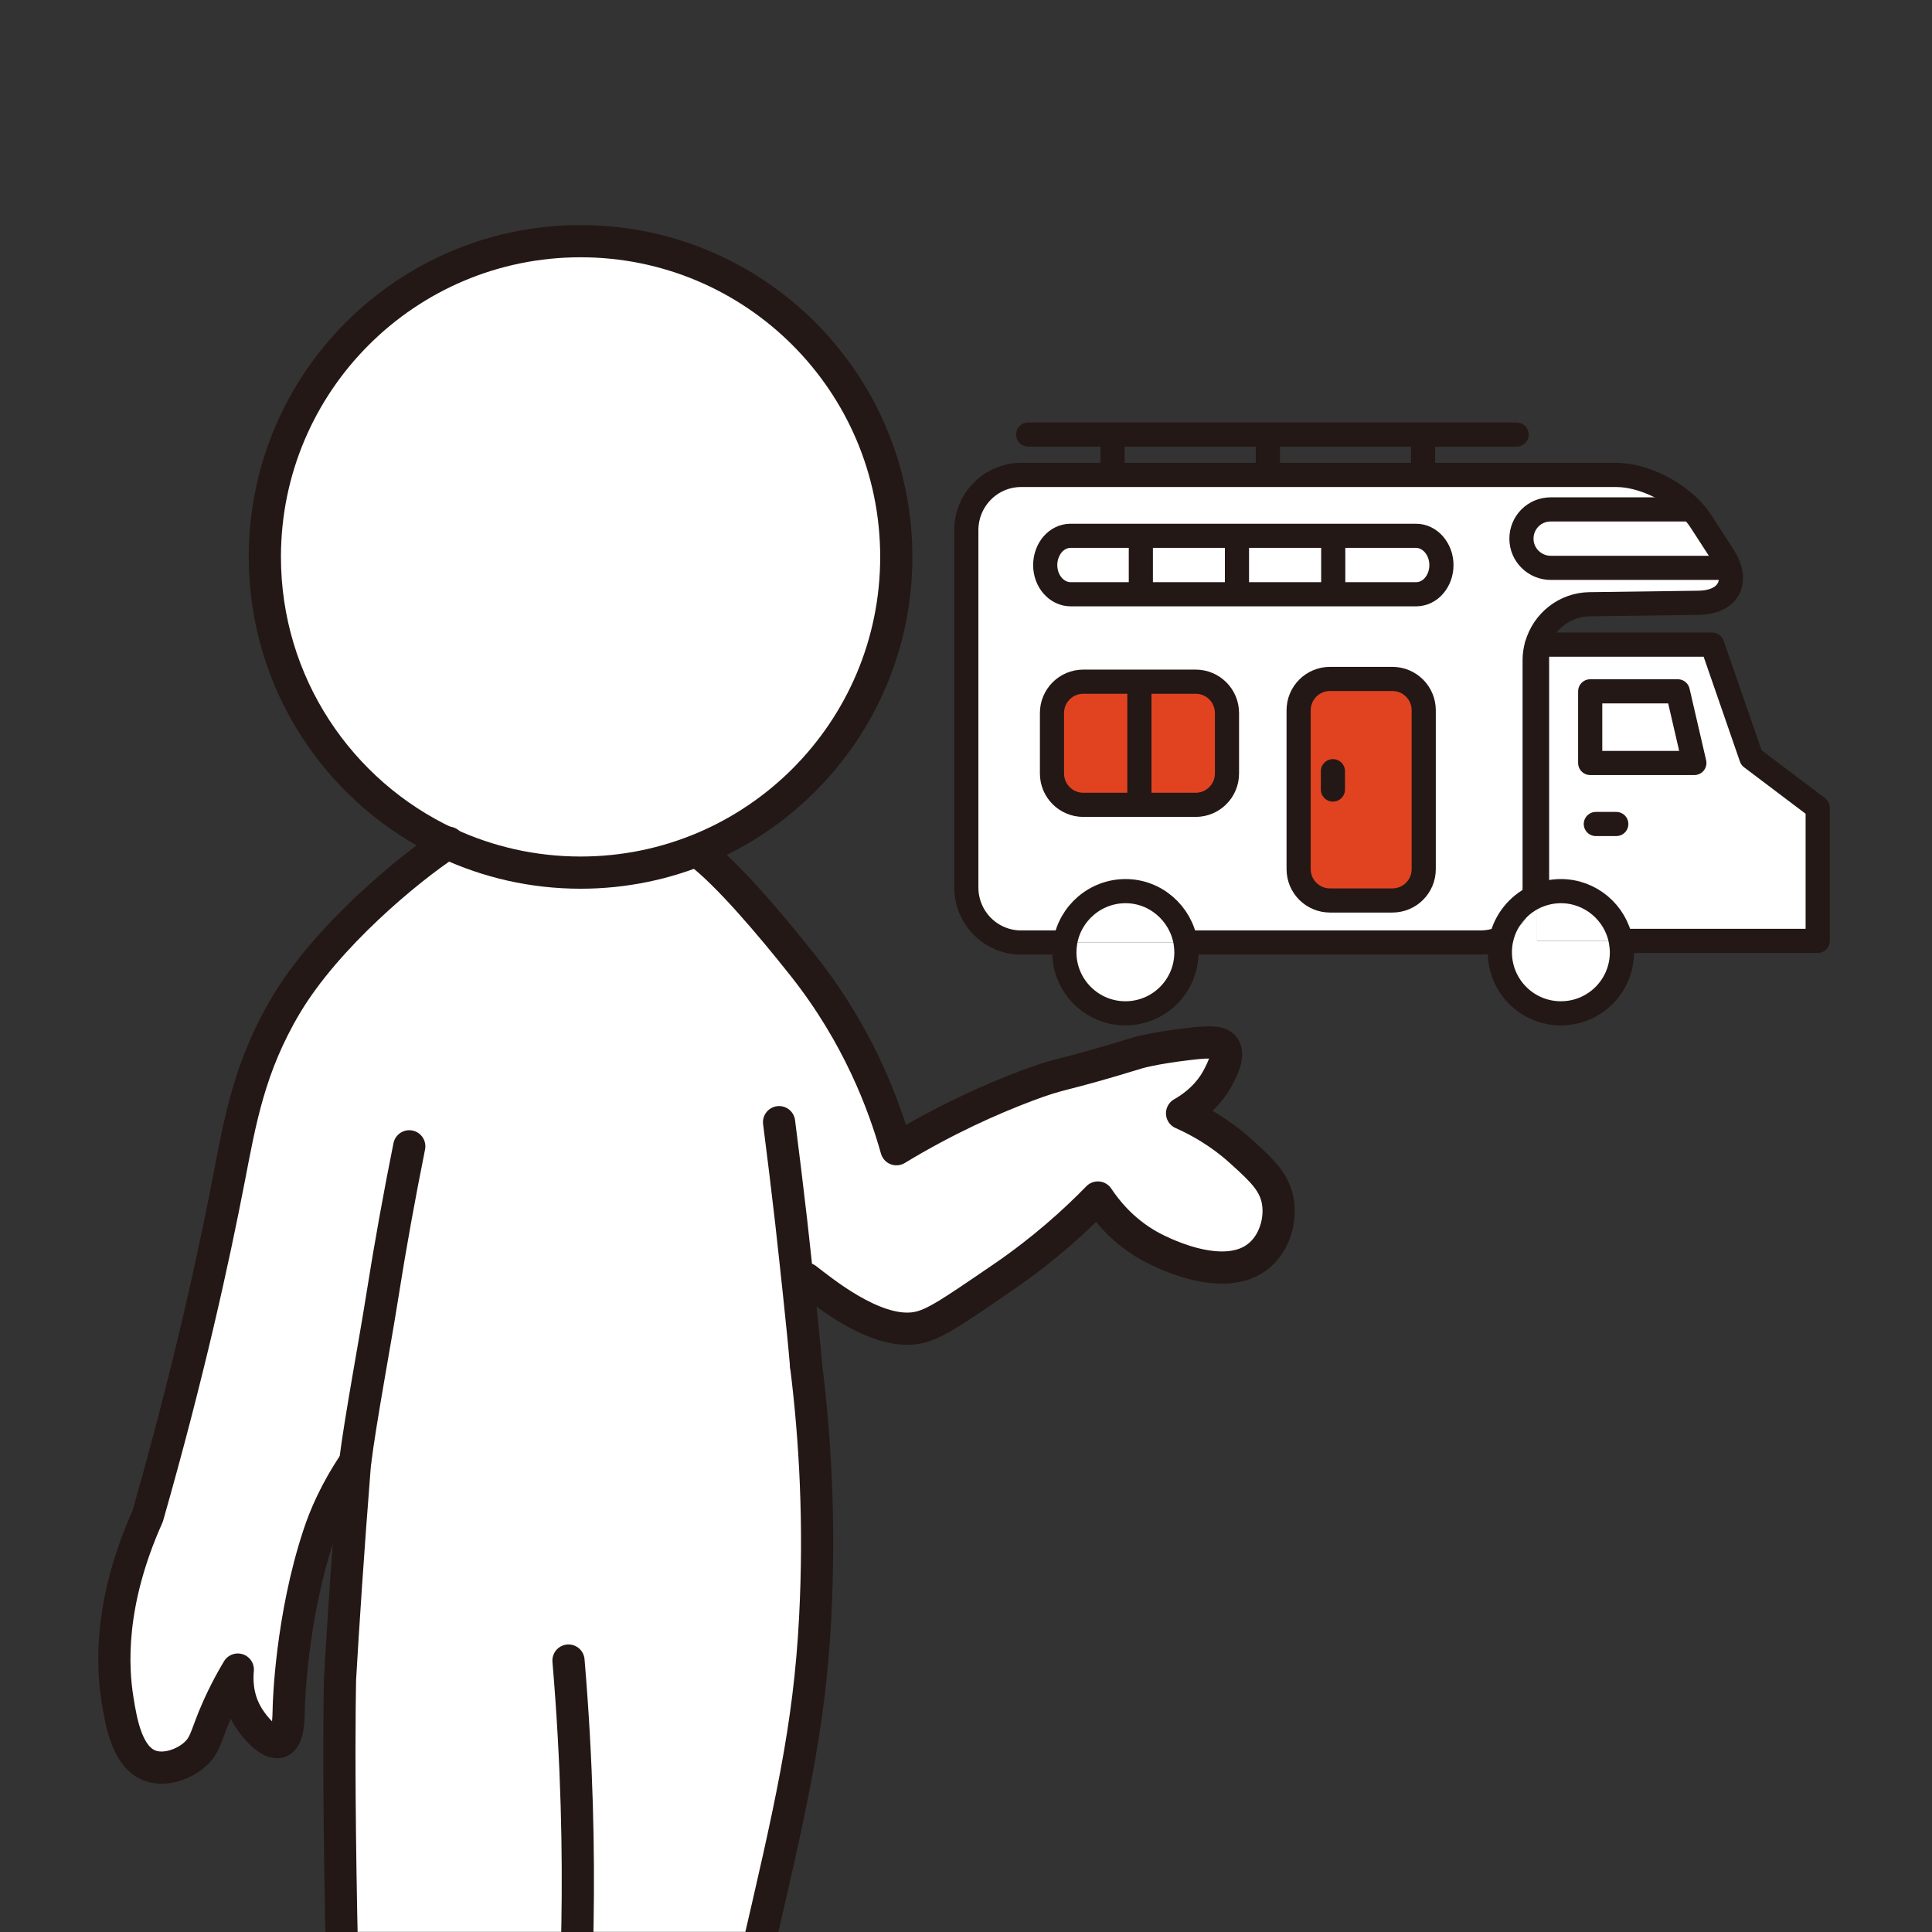 <?xml version="1.0" encoding="utf-8"?>
<!-- Generator: Adobe Illustrator 28.3.0, SVG Export Plug-In . SVG Version: 6.00 Build 0)  -->
<svg version="1.1" id="レイヤー_1" xmlns="http://www.w3.org/2000/svg" xmlns:xlink="http://www.w3.org/1999/xlink" x="0px"
	 y="0px" viewBox="0 0 120 120" style="enable-background:new 0 0 120 120;" xml:space="preserve">
<rect x="0" y="0" width="120" height="120" fill="#333333" stroke="none"/>
<style type="text/css">
	.st0{display:none;}
	.st1{display:inline;fill:none;}
	.st2{display:inline;}
	.st3{fill:#FFFFFF;}
	.st4{fill:#231815;}
	.st5{fill:#E14321;}
	.st6{fill:#F9CECB;}
	.st7{display:inline;fill:#231815;}
	.st8{display:inline;clip-path:url(#SVGID_00000050648077320402862280000010590877130741123242_);}
	.st9{fill:#FFFFFF;stroke:#231815;stroke-width:1.984;stroke-linejoin:round;stroke-miterlimit:10;}
	.st10{display:inline;clip-path:url(#SVGID_00000016056217769429079110000009190137756986546601_);}
	.st11{display:inline;clip-path:url(#SVGID_00000019644762131632170980000007763764653641031832_);}
	.st12{fill:#FFFFFF;stroke:#231815;stroke-width:1.984;stroke-linecap:round;stroke-linejoin:round;stroke-miterlimit:10;}
	.st13{fill:none;stroke:#231815;stroke-width:1.984;stroke-linecap:round;stroke-linejoin:round;stroke-miterlimit:10;}
	.st14{fill:#E14321;stroke:#231815;stroke-width:1.984;stroke-linecap:round;stroke-linejoin:round;stroke-miterlimit:10;}
	.st15{fill:none;stroke:#FFFFFF;stroke-width:1.984;stroke-linecap:round;stroke-linejoin:round;stroke-miterlimit:10;}
	.st16{display:inline;clip-path:url(#SVGID_00000138546998722128227390000011889344070091523254_);}
	.st17{fill:#3E3A39;}
	.st18{clip-path:url(#SVGID_00000079485865969804227360000013059700016720184745_);}
	.st19{fill:none;stroke:#231815;stroke-width:2;stroke-linecap:round;stroke-linejoin:round;stroke-miterlimit:10;}
	.st20{fill:none;stroke:#231815;stroke-width:1.5;stroke-linejoin:round;stroke-miterlimit:10;}
	.st21{fill:none;stroke:#231815;stroke-width:1.5;stroke-linecap:round;stroke-linejoin:round;stroke-miterlimit:10;}
</style>
<g class="st0">
	<rect class="st1" width="120" height="120"/>
	<g class="st2">
		<g>
			<g>
				<path class="st3" d="M71.66,71.01c0,20.77,4.13,18.51,6.46,20.03H52.38c2.33-1.52,6.46,0.75,6.46-20.03H71.66z"/>
				<path class="st4" d="M78.12,91.64H52.38c-0.26,0-0.5-0.17-0.57-0.43c-0.08-0.25,0.02-0.52,0.24-0.67
					c0.41-0.27,0.86-0.43,1.3-0.59c2.06-0.74,4.89-1.77,4.89-18.94c0-0.33,0.27-0.6,0.6-0.6h12.82c0.33,0,0.6,0.27,0.6,0.6
					c0,17.17,2.83,18.19,4.89,18.94c0.43,0.16,0.88,0.32,1.3,0.59c0.22,0.14,0.32,0.42,0.24,0.67
					C78.61,91.46,78.38,91.64,78.12,91.64z M55.18,90.45h20.13c-2.12-1.25-4.19-4.63-4.25-18.84H59.43
					C59.37,85.82,57.3,89.19,55.18,90.45z"/>
			</g>
			<g>
				<rect x="52.38" y="91.04" class="st3" width="25.74" height="3.59"/>
				<path class="st4" d="M78.12,95.23H52.38c-0.33,0-0.6-0.27-0.6-0.6v-3.59c0-0.33,0.27-0.6,0.6-0.6h25.74c0.33,0,0.6,0.27,0.6,0.6
					v3.59C78.71,94.97,78.45,95.23,78.12,95.23z M52.97,94.04h24.55v-2.4H52.97V94.04z"/>
			</g>
		</g>
		<g>
			<g>
				<path class="st3" d="M98.08,24.3H32.42c-2.19,0-3.99,1.8-3.99,3.99v44.56h73.64V28.29C102.07,26.1,100.27,24.3,98.08,24.3z"/>
				<path class="st4" d="M102.07,73.45H28.43c-0.33,0-0.6-0.27-0.6-0.6V28.29c0-2.53,2.06-4.58,4.58-4.58h65.66
					c2.53,0,4.58,2.06,4.58,4.58v44.56C102.66,73.18,102.4,73.45,102.07,73.45z M29.02,72.26h72.45V28.29
					c0-1.87-1.52-3.39-3.39-3.39H32.42c-1.87,0-3.39,1.52-3.39,3.39V72.26z"/>
			</g>
			<g>
				<path class="st5" d="M28.43,77.77c0,2.19,1.79,3.99,3.99,3.99h65.66c2.19,0,3.99-1.79,3.99-3.99v-4.92H28.43V77.77z"/>
				<path class="st4" d="M98.08,82.36H32.42c-2.53,0-4.58-2.06-4.58-4.58v-4.92c0-0.33,0.27-0.6,0.6-0.6h73.64
					c0.33,0,0.6,0.27,0.6,0.6v4.92C102.66,80.3,100.61,82.36,98.08,82.36z M29.02,73.45v4.33c0,1.87,1.52,3.39,3.39,3.39h65.66
					c1.87,0,3.39-1.52,3.39-3.39v-4.33H29.02z"/>
			</g>
		</g>
		<g>
			<g>
				<rect x="33.12" y="28.99" class="st3" width="64.26" height="40.34"/>
				<path class="st4" d="M97.38,69.93H33.12c-0.33,0-0.6-0.27-0.6-0.6V28.99c0-0.33,0.27-0.6,0.6-0.6h64.26c0.33,0,0.6,0.27,0.6,0.6
					v40.34C97.97,69.66,97.7,69.93,97.38,69.93z M33.71,68.74h63.07V29.59H33.71V68.74z"/>
			</g>
		</g>
		<g>
			<g>
				<g>
					<line class="st6" x1="76.93" y1="63.39" x2="80.24" y2="63.72"/>
					
						<rect x="77.99" y="61.9" transform="matrix(0.1 -0.995 0.995 0.1 7.503 135.41)" class="st4" width="1.19" height="3.32"/>
				</g>
				<g>
					<line class="st6" x1="80.87" y1="57.19" x2="82.87" y2="59.87"/>
					
						<rect x="81.28" y="56.85" transform="matrix(0.801 -0.598 0.598 0.801 -18.747 60.593)" class="st4" width="1.19" height="3.35"/>
				</g>
				<g>
					<line class="st6" x1="87.8" y1="55.62" x2="87.25" y2="58.26"/>
					
						<rect x="86.17" y="56.35" transform="matrix(0.202 -0.979 0.979 0.202 14.074 131.159)" class="st4" width="2.7" height="1.19"/>
				</g>
			</g>
			<g>
				<polygon class="st3" points="98.67,70.2 85.78,63.05 89.9,77.27 91.92,72.8 97.98,80.54 99.94,78.96 93.87,71.23 				"/>
				<path class="st4" d="M97.98,81.13c-0.02,0-0.05,0-0.07,0c-0.16-0.02-0.3-0.1-0.4-0.22l-5.46-6.96l-1.61,3.58
					c-0.1,0.23-0.34,0.36-0.58,0.35c-0.25-0.02-0.46-0.19-0.53-0.43l-4.12-14.22c-0.07-0.23,0.01-0.48,0.2-0.63
					c0.19-0.15,0.45-0.17,0.66-0.06l12.9,7.15c0.22,0.12,0.34,0.36,0.3,0.61c-0.04,0.25-0.22,0.44-0.46,0.49l-3.87,0.83l5.47,6.99
					c0.2,0.26,0.16,0.63-0.09,0.83L98.35,81C98.25,81.09,98.12,81.13,97.98,81.13z M91.92,72.21c0.18,0,0.36,0.08,0.47,0.23
					l5.69,7.26l1.03-0.83l-5.7-7.27c-0.13-0.16-0.16-0.38-0.09-0.57c0.07-0.19,0.23-0.34,0.44-0.38l3.24-0.69l-10.24-5.68
					l3.27,11.28l1.35-3c0.09-0.19,0.26-0.32,0.47-0.35C91.87,72.21,91.89,72.21,91.92,72.21z"/>
			</g>
		</g>
		<path class="st4" d="M77.88,57.55c0.18-0.4,0.27-0.84,0.27-1.29V42.72c0-0.21-0.02-0.42-0.06-0.63c-0.1-0.52-0.33-1.01-0.67-1.42
			c-0.07-0.09-0.14-0.17-0.22-0.25c-0.6-0.61-1.44-0.95-2.3-0.95H55.6c-0.87,0-1.68,0.34-2.3,0.95c-0.08,0.08-0.15,0.15-0.22,0.24
			c-0.34,0.42-0.57,0.91-0.67,1.42c-0.04,0.21-0.06,0.42-0.06,0.63v13.55c0,0.45,0.09,0.88,0.27,1.29c0.16,0.37,0.39,0.72,0.68,1.01
			c0.07,0.07,0.15,0.14,0.23,0.21c0.58,0.48,1.32,0.75,2.07,0.75h19.29c0.76,0,1.5-0.27,2.07-0.75c0.08-0.07,0.15-0.13,0.23-0.2
			c0.28-0.28,0.5-0.6,0.66-0.95L77.88,57.55z M53.8,41.37c0.06-0.09,0.13-0.17,0.21-0.25l0,0c0.43-0.43,0.99-0.66,1.6-0.66h19.29
			c0.61,0,1.17,0.24,1.6,0.66c0.07,0.07,0.14,0.15,0.2,0.24l0.25,0.33l-10.42,9.08c-0.35,0.31-0.8,0.48-1.27,0.48
			c-0.46,0-0.91-0.17-1.27-0.47L53.57,41.7L53.8,41.37z M53.48,57.22l-0.13-0.8c-0.01-0.05-0.01-0.1-0.01-0.15V42.59l8.45,7.37
			L53.48,57.22z M76.01,58.22c-0.34,0.19-0.72,0.3-1.12,0.3H55.6c-0.4,0-0.78-0.1-1.12-0.3l-0.54-0.32l8.48-7.39l1.02,0.88
			c1.01,0.88,2.62,0.87,3.62,0l1.02-0.88l8.48,7.39L76.01,58.22z M77.15,56.26c0,0.05,0,0.1-0.01,0.14l-0.12,0.82l-8.32-7.25
			l8.45-7.37V56.26z"/>
		<g>
			<g>
				<g>
					<g>
						<path class="st5" d="M39.32,42.53H20.6c-1.47,0-2.67,1.2-2.67,2.67v47.83c0,1.47,1.2,2.67,2.67,2.67h23.84
							c1.47,0,2.67-1.2,2.67-2.67V45.2c0-1.47-1.2-2.67-2.67-2.67h-2.51H39.32z"/>
						<path class="st4" d="M44.44,96.29H20.6c-1.8,0-3.26-1.46-3.26-3.26V45.2c0-1.8,1.46-3.26,3.26-3.26h23.84
							c1.8,0,3.26,1.46,3.26,3.26v47.83C47.71,94.83,46.24,96.29,44.44,96.29z M20.6,43.12c-1.14,0-2.07,0.93-2.07,2.07v47.83
							c0,1.14,0.93,2.07,2.07,2.07h23.84c1.14,0,2.07-0.93,2.07-2.07V45.2c0-1.14-0.93-2.07-2.07-2.07H20.6z"/>
					</g>
					<g>
						<path class="st3" d="M20.58,88.48V48.62c0-0.48,0.39-0.86,0.86-0.86h22.17c0.48,0,0.86,0.39,0.86,0.86l0,39.86
							c0,0.48-0.39,0.86-0.86,0.86H21.44C20.96,89.34,20.58,88.96,20.58,88.48z"/>
						<path class="st4" d="M43.6,89.94H21.44c-0.8,0-1.46-0.65-1.46-1.46V48.62c0-0.8,0.65-1.46,1.46-1.46h22.17
							c0.8,0,1.46,0.65,1.46,1.46l0,39.86C45.06,89.28,44.41,89.94,43.6,89.94z M21.44,48.35c-0.15,0-0.27,0.12-0.27,0.27v39.86
							c0,0.15,0.12,0.27,0.27,0.27H43.6c0.15,0,0.27-0.12,0.27-0.27l0-39.86c0-0.15-0.12-0.27-0.27-0.27H21.44z"/>
					</g>
				</g>
			</g>
			<path class="st4" d="M35.97,46h-6.9c-0.33,0-0.6-0.27-0.6-0.6c0-0.33,0.27-0.6,0.6-0.6h6.9c0.33,0,0.6,0.27,0.6,0.6
				C36.57,45.73,36.3,46,35.97,46z"/>
			<g>
				<path class="st3" d="M33.86,92.53c0,0.87-0.71,1.57-1.57,1.57c-0.87,0-1.57-0.7-1.57-1.57c0-0.87,0.71-1.57,1.57-1.57
					C33.16,90.95,33.86,91.66,33.86,92.53z"/>
				<path class="st4" d="M32.29,94.69c-1.2,0-2.17-0.97-2.17-2.17c0-1.2,0.97-2.17,2.17-2.17s2.17,0.97,2.17,2.17
					C34.46,93.72,33.49,94.69,32.29,94.69z M32.29,91.55c-0.54,0-0.98,0.44-0.98,0.98c0,0.54,0.44,0.98,0.98,0.98
					c0.54,0,0.98-0.44,0.98-0.98C33.27,91.99,32.83,91.55,32.29,91.55z"/>
			</g>
			<path class="st4" d="M38.57,65.68c-0.05-0.26-0.17-0.51-0.34-0.72c-0.04-0.05-0.07-0.09-0.11-0.13
				c-0.31-0.31-0.73-0.48-1.16-0.48h-8.87c-0.44,0-0.85,0.17-1.16,0.48c-0.04,0.04-0.08,0.08-0.11,0.12
				c-0.17,0.21-0.29,0.46-0.34,0.72c-0.02,0.1-0.03,0.21-0.03,0.32v6.23c0,0.23,0.05,0.45,0.14,0.65c0.08,0.19,0.2,0.36,0.35,0.51
				c0.04,0.04,0.07,0.07,0.12,0.11c0.29,0.24,0.67,0.38,1.05,0.38h8.87c0.38,0,0.76-0.13,1.05-0.38c0.04-0.03,0.08-0.07,0.12-0.1
				c0.14-0.14,0.25-0.3,0.34-0.48l0.01-0.03c0.09-0.2,0.13-0.42,0.13-0.65V66C38.6,65.89,38.59,65.78,38.57,65.68z M37.85,66.27
				v5.95c0,0.02,0,0.03,0,0.04l-0.01,0.1l-3.49-3.04L37.85,66.27z M31.22,69.78l0.37,0.32c0.52,0.45,1.34,0.45,1.86,0l0.37-0.32
				l3.64,3.18L37.4,73v0c-0.13,0.08-0.28,0.12-0.44,0.12h-8.87c-0.16,0-0.31-0.04-0.44-0.12l-0.07-0.04L31.22,69.78z M32.04,69.59
				l-4.69-4.09l0.03-0.04c0.02-0.03,0.05-0.06,0.08-0.09c0.17-0.17,0.39-0.26,0.63-0.26h8.87c0.24,0,0.46,0.09,0.63,0.26
				c0.03,0.03,0.06,0.06,0.08,0.09l0.03,0.04l-4.69,4.09C32.74,69.83,32.31,69.83,32.04,69.59z M30.71,69.33l-3.49,3.04l-0.02-0.1
				c0-0.01,0-0.03,0-0.05v-5.96L30.71,69.33z M38.33,72.82L38.33,72.82L38.33,72.82L38.33,72.82z"/>
		</g>
	</g>
</g>
<g class="st0">
	<path class="st7" d="M61.01,59.8c0.11,0.56-0.25,1.1-0.81,1.21c-0.56,0.11-1.1-0.25-1.21-0.81c-0.11-0.56,0.25-1.1,0.81-1.21
		C60.36,58.88,60.9,59.24,61.01,59.8z"/>
	<g class="st2">
		<g>
			<g>
				<polygon class="st3" points="74.52,49.96 82.46,90.12 33.52,99.8 22.44,92.37 9.35,26.17 67.54,14.67 68.52,19.63 				"/>
				<path class="st4" d="M33.52,100.39c-0.12,0-0.23-0.03-0.33-0.1L22.1,92.86c-0.13-0.09-0.22-0.22-0.25-0.38L8.76,26.29
					c-0.06-0.32,0.15-0.64,0.47-0.7l58.19-11.51c0.32-0.06,0.64,0.15,0.7,0.47L83.04,90c0.03,0.15,0,0.32-0.09,0.45
					c-0.09,0.13-0.22,0.22-0.38,0.25l-48.94,9.68C33.6,100.39,33.56,100.39,33.52,100.39z M22.97,92.01l10.68,7.15l48.11-9.51
					l-7.82-39.57l0,0l-6.86-34.71L10.05,26.64L22.97,92.01z"/>
			</g>
			<path class="st4" d="M25.99,34.85c-0.28,0-0.53-0.2-0.58-0.48c-0.06-0.32,0.15-0.64,0.47-0.7l12.32-2.44
				c0.32-0.06,0.64,0.15,0.7,0.47c0.06,0.32-0.15,0.64-0.47,0.7L26.1,34.84C26.06,34.85,26.02,34.85,25.99,34.85z"/>
			<path class="st4" d="M27.88,44.41c-0.28,0-0.53-0.2-0.58-0.48c-0.06-0.32,0.15-0.64,0.47-0.7l31.05-6.14
				c0.33-0.06,0.64,0.15,0.7,0.47c0.06,0.32-0.15,0.64-0.47,0.7L27.99,44.4C27.95,44.41,27.91,44.41,27.88,44.41z"/>
			<path class="st4" d="M29.16,50.92c-0.28,0-0.53-0.2-0.58-0.48c-0.06-0.32,0.15-0.64,0.47-0.7L60.1,43.6
				c0.32-0.06,0.64,0.15,0.7,0.47c0.06,0.32-0.15,0.64-0.47,0.7l-31.05,6.14C29.24,50.91,29.2,50.92,29.16,50.92z"/>
			<path class="st4" d="M30.45,57.42c-0.28,0-0.53-0.2-0.58-0.48c-0.06-0.32,0.15-0.64,0.47-0.7l31.05-6.14
				c0.32-0.06,0.64,0.15,0.7,0.47c0.06,0.32-0.15,0.64-0.47,0.7l-31.05,6.14C30.53,57.42,30.49,57.42,30.45,57.42z"/>
			<path class="st4" d="M31.74,63.93c-0.28,0-0.53-0.2-0.58-0.48c-0.06-0.32,0.15-0.64,0.47-0.7l31.05-6.14
				c0.32-0.06,0.64,0.15,0.7,0.47c0.06,0.32-0.15,0.64-0.47,0.7l-31.05,6.14C31.81,63.92,31.77,63.93,31.74,63.93z"/>
			<path class="st4" d="M33.51,72.92c-0.28,0-0.53-0.2-0.58-0.48c-0.06-0.32,0.15-0.64,0.47-0.7l22.23-4.39
				c0.32-0.06,0.64,0.15,0.7,0.47c0.06,0.32-0.15,0.64-0.47,0.7l-22.23,4.39C33.59,72.92,33.55,72.92,33.51,72.92z"/>
			<path class="st4" d="M34.61,78.47c-0.28,0-0.53-0.2-0.58-0.48c-0.06-0.32,0.15-0.64,0.47-0.7l31.05-6.14
				c0.32-0.06,0.64,0.15,0.7,0.47c0.06,0.32-0.15,0.64-0.47,0.7l-31.05,6.14C34.69,78.47,34.65,78.47,34.61,78.47z"/>
			<path class="st4" d="M60.83,84.1c-0.28,0-0.53-0.2-0.58-0.48c-0.06-0.32,0.15-0.64,0.47-0.7l11.39-2.25
				c0.33-0.06,0.64,0.15,0.7,0.47c0.06,0.32-0.15,0.64-0.47,0.7l-11.39,2.25C60.9,84.09,60.86,84.1,60.83,84.1z"/>
		</g>
		<path class="st4" d="M24.35,44.51c0.11,0.56-0.25,1.1-0.81,1.21c-0.56,0.11-1.1-0.25-1.21-0.81c-0.11-0.56,0.25-1.1,0.81-1.21
			C23.7,43.59,24.24,43.95,24.35,44.51z"/>
		<path class="st4" d="M25.64,51.02c0.11,0.56-0.25,1.1-0.81,1.21c-0.56,0.11-1.1-0.25-1.21-0.81c-0.11-0.56,0.25-1.1,0.81-1.21
			C24.98,50.1,25.53,50.46,25.64,51.02z"/>
		<path class="st4" d="M26.92,57.52c0.11,0.56-0.25,1.1-0.81,1.21c-0.56,0.11-1.1-0.25-1.21-0.81c-0.11-0.56,0.25-1.1,0.81-1.21
			C26.27,56.6,26.81,56.96,26.92,57.52z"/>
		<path class="st4" d="M28.21,64.03c0.11,0.56-0.25,1.1-0.81,1.21c-0.56,0.11-1.1-0.25-1.21-0.81c-0.11-0.56,0.25-1.1,0.81-1.21
			C27.56,63.11,28.1,63.47,28.21,64.03z"/>
		<path class="st4" d="M29.99,73.02c0.11,0.56-0.25,1.1-0.81,1.21c-0.56,0.11-1.1-0.25-1.21-0.81c-0.11-0.56,0.25-1.1,0.81-1.21
			C29.34,72.1,29.88,72.47,29.99,73.02z"/>
		<path class="st4" d="M31.09,78.57c0.11,0.56-0.25,1.1-0.81,1.21c-0.56,0.11-1.1-0.25-1.21-0.81c-0.11-0.56,0.25-1.1,0.81-1.21
			C30.43,77.65,30.98,78.01,31.09,78.57z"/>
		<path class="st4" d="M33.52,100.39c-0.28,0-0.53-0.2-0.58-0.48l-1.71-8.67l-8.67,1.71c-0.32,0.06-0.64-0.15-0.7-0.47
			c-0.06-0.32,0.15-0.64,0.47-0.7l9.26-1.83c0.33-0.06,0.64,0.15,0.7,0.47l1.83,9.26c0.06,0.32-0.15,0.64-0.47,0.7
			C33.6,100.39,33.56,100.39,33.52,100.39z"/>
		<g>
			<g>
				<path class="st3" d="M72.54,100.71l26.43,4.59c1.2,0.21,2.33-0.59,2.54-1.79L107.15,71l0.6-3.46l2.78-16.01
					c0.21-1.2-0.59-2.33-1.79-2.54L75.98,43.3c-1.2-0.21-2.33,0.59-2.54,1.79l-9.03,51.98c-0.21,1.2,0.59,2.33,1.79,2.54l3.35,0.58
					L72.54,100.71z"/>
				<g>
					<path class="st3" d="M66.19,99.61c-1.2-0.21-2-1.35-1.79-2.54l9.03-51.98c0.21-1.2,1.35-2,2.54-1.79l32.77,5.69
						c1.2,0.21,2,1.35,1.79,2.54l-9.03,51.98c-0.21,1.2-1.35,2-2.54,1.79L66.19,99.61z"/>
					<path class="st4" d="M99.34,105.93c-0.16,0-0.32-0.01-0.48-0.04l-32.77-5.69l0,0c-1.52-0.26-2.54-1.71-2.27-3.23l9.03-51.98
						c0.13-0.74,0.53-1.38,1.14-1.81c0.61-0.43,1.35-0.6,2.09-0.47l32.77,5.69c0.74,0.13,1.38,0.53,1.81,1.14
						c0.43,0.61,0.6,1.35,0.47,2.09l-9.03,51.98C101.86,104.97,100.67,105.93,99.34,105.93z M66.3,99.02l32.77,5.69
						c0.87,0.15,1.7-0.43,1.85-1.3l9.03-51.98c0.07-0.42-0.02-0.85-0.27-1.2c-0.25-0.35-0.61-0.58-1.04-0.66l-32.77-5.69
						c-0.42-0.07-0.85,0.02-1.2,0.27c-0.35,0.25-0.58,0.61-0.66,1.04l-9.03,51.98C64.84,98.04,65.43,98.87,66.3,99.02L66.3,99.02z"
						/>
				</g>
				<g>
					<g>
						<path class="st5" d="M110.63,51.01c0.16-0.91-0.45-1.78-1.36-1.94l-33.8-5.87c-0.91-0.16-1.78,0.45-1.94,1.36l-1.97,11.35
							l37.1,6.45L110.63,51.01z"/>
						<path class="st4" d="M108.65,62.96c-0.03,0-0.07,0-0.1-0.01l-37.1-6.45c-0.32-0.06-0.54-0.36-0.48-0.69l1.97-11.35
							c0.1-0.6,0.43-1.12,0.93-1.47c0.5-0.35,1.1-0.48,1.69-0.38l33.8,5.87c0.6,0.1,1.12,0.43,1.47,0.93
							c0.35,0.5,0.48,1.1,0.38,1.69l0,0l-1.97,11.35c-0.03,0.16-0.11,0.29-0.24,0.38C108.9,62.93,108.78,62.96,108.65,62.96z
							 M72.24,55.44l35.93,6.24l1.87-10.77c0.05-0.28-0.01-0.57-0.18-0.81s-0.41-0.39-0.7-0.44l-33.8-5.87
							c-0.28-0.05-0.57,0.01-0.81,0.18c-0.24,0.17-0.39,0.41-0.44,0.7L72.24,55.44z"/>
					</g>
				</g>
				<g>
					<g>
						<path class="st3" d="M105.89,55.2c-0.35,1.99-2.25,3.33-4.24,2.99l-22.08-3.84c-1.99-0.35-3.33-2.25-2.99-4.24l0.01-0.03
							c0.35-1.99,2.25-3.33,4.24-2.99l22.08,3.84c1.99,0.35,3.33,2.25,2.99,4.24L105.89,55.2z"/>
					</g>
					<path class="st4" d="M103.47,59.07c-0.16,0-0.32-0.01-0.48-0.04l-24.97-4.34c-0.73-0.13-1.37-0.53-1.81-1.15
						c-0.43-0.61-0.6-1.35-0.47-2.09l0.51-2.92c0.26-1.52,1.72-2.54,3.23-2.28l24.97,4.34c1.52,0.26,2.54,1.71,2.28,3.23l-0.51,2.92
						l0,0C105.99,58.11,104.8,59.07,103.47,59.07z M79,47.41c-0.77,0-1.45,0.55-1.58,1.33l-0.51,2.92c-0.07,0.42,0.02,0.85,0.27,1.2
						c0.25,0.35,0.62,0.59,1.04,0.66l24.97,4.34c0.87,0.15,1.71-0.44,1.86-1.31l0.51-2.92c0.15-0.87-0.44-1.71-1.31-1.86
						l-24.97-4.34C79.18,47.42,79.09,47.41,79,47.41z"/>
				</g>
			</g>
			<g>
				
					<rect x="74.91" y="61.02" transform="matrix(0.985 0.171 -0.171 0.985 12.22 -12.486)" class="st3" width="7.19" height="7.19"/>
				<path class="st4" d="M81.43,69.37c-0.03,0-0.07,0-0.1-0.01l-7.09-1.23c-0.32-0.06-0.54-0.36-0.48-0.69l1.23-7.09
					c0.06-0.32,0.36-0.54,0.69-0.48l7.09,1.23c0.32,0.06,0.54,0.36,0.48,0.69l-1.23,7.09c-0.03,0.16-0.11,0.29-0.24,0.38
					C81.67,69.33,81.56,69.37,81.43,69.37z M75.03,67.06l5.91,1.03l1.03-5.91l-5.91-1.03L75.03,67.06z"/>
			</g>
			<g>
				
					<rect x="85.25" y="62.81" transform="matrix(0.985 0.171 -0.171 0.985 12.68 -14.228)" class="st3" width="7.19" height="7.19"/>
				<path class="st4" d="M91.77,71.16c-0.03,0-0.07,0-0.1-0.01l-7.09-1.23c-0.32-0.06-0.54-0.36-0.48-0.69l1.23-7.09
					c0.03-0.16,0.11-0.29,0.24-0.38c0.13-0.09,0.29-0.13,0.44-0.1l7.09,1.23c0.32,0.06,0.54,0.36,0.48,0.69l-1.23,7.09
					C92.31,70.96,92.05,71.16,91.77,71.16z M85.37,68.85l5.91,1.03l1.03-5.91l-5.91-1.03L85.37,68.85z"/>
			</g>
			<g>
				
					<rect x="95.58" y="64.61" transform="matrix(0.985 0.171 -0.171 0.985 13.14 -15.971)" class="st3" width="7.19" height="7.19"/>
				<path class="st4" d="M102.11,72.96c-0.03,0-0.07,0-0.1-0.01l-7.09-1.23c-0.32-0.06-0.54-0.36-0.48-0.69l1.23-7.09
					c0.03-0.16,0.11-0.29,0.24-0.38c0.13-0.09,0.29-0.13,0.44-0.1l7.09,1.23c0.32,0.06,0.54,0.36,0.48,0.69l-1.23,7.09
					c-0.03,0.16-0.11,0.29-0.24,0.38C102.35,72.92,102.23,72.96,102.11,72.96z M95.71,70.65l5.91,1.03l1.03-5.91l-5.91-1.03
					L95.71,70.65z"/>
			</g>
			<g>
				
					<rect x="73.27" y="70.44" transform="matrix(0.985 0.171 -0.171 0.985 13.81 -12.066)" class="st3" width="7.19" height="7.19"/>
				<path class="st4" d="M79.8,78.79c-0.03,0-0.07,0-0.1-0.01l-7.09-1.23c-0.32-0.06-0.54-0.36-0.48-0.69l1.23-7.09
					c0.03-0.16,0.11-0.29,0.24-0.38c0.13-0.09,0.29-0.13,0.44-0.1l7.09,1.23c0.32,0.06,0.54,0.36,0.48,0.69l-1.23,7.09
					c-0.03,0.16-0.11,0.29-0.24,0.38C80.04,78.76,79.92,78.79,79.8,78.79z M73.4,76.48l5.91,1.03l1.03-5.91l-5.91-1.03L73.4,76.48z"
					/>
			</g>
			<g>
				
					<rect x="83.61" y="72.24" transform="matrix(0.985 0.171 -0.171 0.985 14.27 -13.809)" class="st3" width="7.19" height="7.19"/>
				<path class="st4" d="M90.13,80.59c-0.03,0-0.07,0-0.1-0.01l-7.09-1.23c-0.32-0.06-0.54-0.36-0.48-0.69l1.23-7.09
					c0.06-0.32,0.36-0.54,0.69-0.48l7.09,1.23c0.32,0.06,0.54,0.36,0.48,0.69l-1.23,7.09C90.67,80.39,90.42,80.59,90.13,80.59z
					 M83.73,78.28l5.91,1.03l1.03-5.91l-5.91-1.03L83.73,78.28z"/>
			</g>
			<g>
				
					<rect x="93.94" y="74.04" transform="matrix(0.985 0.171 -0.171 0.985 14.73 -15.552)" class="st3" width="7.19" height="7.19"/>
				<path class="st4" d="M100.47,82.39c-0.03,0-0.07,0-0.1-0.01l-7.09-1.23c-0.32-0.06-0.54-0.36-0.48-0.69l1.23-7.09
					c0.06-0.32,0.36-0.54,0.69-0.48l7.09,1.23c0.32,0.06,0.54,0.36,0.48,0.69l-1.23,7.09C101,82.18,100.75,82.39,100.47,82.39z
					 M94.07,80.08l5.91,1.03l1.03-5.91l-5.91-1.03L94.07,80.08z"/>
			</g>
			<g>
				
					<rect x="71.63" y="79.87" transform="matrix(0.985 0.171 -0.171 0.985 15.399 -11.646)" class="st3" width="7.19" height="7.19"/>
				<path class="st4" d="M78.16,88.22c-0.03,0-0.07,0-0.1-0.01l-7.09-1.23c-0.32-0.06-0.54-0.36-0.48-0.69l1.23-7.09
					c0.03-0.16,0.11-0.29,0.24-0.38c0.13-0.09,0.29-0.13,0.44-0.1l7.09,1.23c0.32,0.06,0.54,0.36,0.48,0.69l-1.23,7.09
					C78.69,88.02,78.44,88.22,78.16,88.22z M71.76,85.91l5.91,1.03l1.03-5.91L72.79,80L71.76,85.91z"/>
			</g>
			<g>
				
					<rect x="81.97" y="81.67" transform="matrix(0.985 0.171 -0.171 0.985 15.859 -13.389)" class="st3" width="7.19" height="7.19"/>
				<path class="st4" d="M88.49,90.02c-0.03,0-0.07,0-0.1-0.01l-7.09-1.23c-0.32-0.06-0.54-0.36-0.48-0.69L82.05,81
					c0.06-0.32,0.36-0.54,0.69-0.48l7.09,1.23c0.32,0.06,0.54,0.36,0.48,0.69l-1.23,7.09c-0.03,0.16-0.11,0.29-0.24,0.38
					C88.74,89.98,88.62,90.02,88.49,90.02z M82.09,87.71l5.91,1.03l1.03-5.91l-5.91-1.03L82.09,87.71z"/>
			</g>
			<g>
				
					<rect x="69.99" y="89.3" transform="matrix(0.985 0.171 -0.171 0.985 16.989 -11.227)" class="st3" width="7.19" height="7.19"/>
				<path class="st4" d="M76.52,97.65c-0.03,0-0.07,0-0.1-0.01l-7.09-1.23c-0.32-0.06-0.54-0.36-0.48-0.69l1.23-7.09
					c0.06-0.32,0.36-0.54,0.69-0.48l7.09,1.23c0.32,0.06,0.54,0.36,0.48,0.69l-1.23,7.09C77.06,97.44,76.8,97.65,76.52,97.65z
					 M70.12,95.34l5.91,1.03l1.03-5.91l-5.91-1.03L70.12,95.34z"/>
			</g>
			<g>
				
					<rect x="80.33" y="91.09" transform="matrix(0.985 0.171 -0.171 0.985 17.449 -12.97)" class="st3" width="7.19" height="7.19"/>
				<path class="st4" d="M86.86,99.44c-0.03,0-0.07,0-0.1-0.01l-7.09-1.23c-0.32-0.06-0.54-0.36-0.48-0.69l1.23-7.09
					c0.06-0.32,0.36-0.54,0.69-0.48l7.09,1.23c0.32,0.06,0.54,0.36,0.48,0.69l-1.23,7.09C87.39,99.24,87.14,99.44,86.86,99.44z
					 M80.46,97.13l5.91,1.03l1.03-5.91l-5.91-1.03L80.46,97.13z"/>
			</g>
			<g>
				
					<rect x="91.49" y="83.39" transform="matrix(0.985 0.171 -0.171 0.985 17.114 -14.922)" class="st5" width="7.19" height="16.76"/>
				<path class="st4" d="M97.19,101.24c-0.03,0-0.07,0-0.1-0.01L90,100c-0.16-0.03-0.29-0.11-0.38-0.24
					c-0.09-0.13-0.13-0.29-0.1-0.44l2.87-16.51c0.06-0.32,0.36-0.54,0.69-0.48l7.09,1.23c0.16,0.03,0.29,0.11,0.38,0.24
					c0.09,0.13,0.13,0.29,0.1,0.44l-2.87,16.51C97.73,101.04,97.48,101.24,97.19,101.24z M90.79,98.93l5.91,1.03l2.67-15.34
					l-5.91-1.03L90.79,98.93z"/>
			</g>
		</g>
	</g>
	<rect class="st1" width="120" height="120"/>
</g>
<g class="st0">
	<defs>
		<rect id="SVGID_1_" width="120" height="120"/>
	</defs>
	<clipPath id="SVGID_00000043453785446326936900000009374654407851399815_" class="st2">
		<use xlink:href="#SVGID_1_"  style="overflow:visible;"/>
	</clipPath>
	<g style="display:inline;clip-path:url(#SVGID_00000043453785446326936900000009374654407851399815_);">
		<g>
			<g>
				<path class="st3" d="M47.2,42.72c0,0,16.85-1.97,22.26-2.28c5.42-0.31,9.57-0.91,10.32,2.43c0.75,3.34-3.11,3.42-5.19,3.72
					c-2.08,0.3-18.26,1.75-18.26,1.75l-7.06,0.58L47.2,42.72z"/>
				<path class="st4" d="M49.27,49.63c-0.3,0-0.57-0.19-0.67-0.48l-2.08-6.2c-0.07-0.2-0.04-0.43,0.07-0.61
					c0.11-0.18,0.3-0.3,0.52-0.32c0.17-0.02,16.93-1.98,22.31-2.28c0.49-0.03,0.98-0.06,1.45-0.09c4.72-0.3,8.8-0.56,9.61,3.07
					c0.23,1.04,0.1,1.93-0.39,2.64c-0.98,1.4-3.14,1.66-4.71,1.86c-0.24,0.03-0.47,0.06-0.68,0.09c-2.07,0.3-17.63,1.7-18.3,1.75
					l-7.07,0.58C49.31,49.63,49.29,49.63,49.27,49.63z M48.15,43.32l1.62,4.84l6.51-0.53c0.16-0.01,16.18-1.45,18.21-1.75
					c0.22-0.03,0.46-0.06,0.71-0.09c1.31-0.16,3.1-0.38,3.72-1.27c0.26-0.37,0.32-0.86,0.17-1.51c-0.52-2.33-3.15-2.28-8.14-1.96
					c-0.47,0.03-0.96,0.06-1.45,0.09C64.87,41.41,51.66,42.92,48.15,43.32z"/>
			</g>
			<g>
				<path class="st3" d="M55.6,40.46c0,0,15.93,5.81,20.91,7.97c4.98,2.16,8.96,3.49,8.13,6.81c-0.83,3.32-4.32,1.66-6.31,1
					c-1.99-0.66-17.1-6.64-17.1-6.64l-6.57-2.66L55.6,40.46z"/>
				<path class="st4" d="M82.22,57.94c-1.18,0-2.45-0.45-3.46-0.81c-0.23-0.08-0.44-0.16-0.64-0.23
					c-1.99-0.66-16.52-6.41-17.13-6.65l-6.58-2.66c-0.3-0.12-0.48-0.44-0.44-0.76l0.93-6.47c0.03-0.21,0.15-0.4,0.34-0.51
					c0.18-0.11,0.41-0.13,0.61-0.06c0.16,0.06,16.01,5.84,20.95,7.98c0.45,0.2,0.9,0.39,1.33,0.57c4.35,1.85,8.11,3.45,7.21,7.06
					c-0.26,1.04-0.78,1.77-1.54,2.18C83.32,57.84,82.78,57.94,82.22,57.94z M55.45,46.49l6.06,2.45c0.15,0.06,15.1,5.97,17.05,6.62
					c0.21,0.07,0.44,0.15,0.67,0.24c1.24,0.44,2.94,1.05,3.89,0.54c0.4-0.21,0.67-0.63,0.83-1.27c0.58-2.32-1.79-3.45-6.39-5.41
					c-0.44-0.19-0.88-0.38-1.34-0.57c-4.26-1.84-16.73-6.43-20.05-7.65L55.45,46.49z"/>
			</g>
			<g>
				<path class="st3" d="M70.16,68.62c0.8,6.5-1.11,7.46-2.88,7.52c-1.51,0.05-3.43-2.93-3.76-7.52c-0.33-4.59-1.13-6.91-2.13-12.13
					c-0.85-4.41-3.28-5.47-6.71-5.47c-3.43,0-5.44,1.4-6.77,6.94c-1.33,5.54-2.22,9.04-2.49,11.22c-0.55,4.37-5.64,3.92-5.02-1
					c0,0,0.22-7.19,0.44-9.74c0.22-2.55-1.22-3.54-2.21-6.64c0,0-0.69-1.92-1.18-4.83l-6.18-5.04l11.5-11.5l6.49,6.49
					c0,0,13.82,4.37,16.36,7.02c1.66,1.74,2.66,8.29,3.44,14.88C69.06,58.82,69.91,66.63,70.16,68.62z"/>
				<path class="st4" d="M67.24,76.84c-2.16,0-4.09-3.56-4.43-8.18c-0.23-3.13-0.68-5.22-1.26-7.88c-0.26-1.19-0.55-2.55-0.86-4.16
					c-0.78-4.07-2.88-4.89-6.02-4.89c-2.95,0-4.79,1.02-6.08,6.4l-0.62,2.56c-0.99,4.09-1.64,6.8-1.86,8.58
					c-0.21,1.65-1.02,2.89-2.23,3.4c-0.95,0.4-2.02,0.27-2.84-0.35c-1.1-0.83-1.59-2.37-1.36-4.23c0-0.23,0.22-7.17,0.44-9.71
					c0.12-1.37-0.3-2.19-0.92-3.43c-0.4-0.8-0.86-1.7-1.26-2.93c-0.02-0.06-0.67-1.88-1.16-4.67l-5.98-4.87
					c-0.16-0.13-0.25-0.31-0.26-0.51c-0.01-0.2,0.06-0.4,0.21-0.54l11.5-11.5c0.27-0.27,0.74-0.27,1,0l6.37,6.37
					c1.66,0.53,13.98,4.53,16.49,7.16c1.49,1.55,2.54,5.98,3.63,15.29c0.01,0.08,0.86,7.83,1.1,9.79l0,0
					c0.44,3.56,0.13,5.91-0.95,7.18c-0.62,0.73-1.47,1.1-2.6,1.14C67.28,76.84,67.26,76.84,67.24,76.84z M54.67,50.31
					c3.09,0,6.39,0.72,7.41,6.04c0.31,1.6,0.6,2.94,0.86,4.13c0.59,2.71,1.06,4.85,1.29,8.08c0.32,4.5,2.19,6.89,3.03,6.86
					c0.73-0.03,1.22-0.22,1.57-0.64c0.55-0.64,1.1-2.22,0.63-6.08l0,0c-0.24-1.97-1.09-9.73-1.1-9.81
					c-0.4-3.45-1.48-12.62-3.24-14.47c-1.98-2.07-12.27-5.64-16.06-6.84c-0.11-0.03-0.21-0.09-0.29-0.17l-5.99-5.99L32.32,41.87
					l5.57,4.54c0.13,0.11,0.22,0.26,0.25,0.43c0.47,2.81,1.14,4.69,1.14,4.71c0.37,1.15,0.8,2,1.18,2.75
					c0.66,1.3,1.23,2.41,1.07,4.19c-0.22,2.5-0.44,9.63-0.44,9.7c-0.17,1.4,0.12,2.47,0.8,2.98c0.42,0.32,0.94,0.38,1.43,0.18
					c0.73-0.31,1.23-1.13,1.37-2.27c0.23-1.86,0.89-4.59,1.89-8.73l0.62-2.56C48.52,52.34,50.54,50.31,54.67,50.31z"/>
			</g>
			<g>
				
					<rect x="26.43" y="25.96" transform="matrix(0.707 -0.707 0.707 0.707 -14.167 35.048)" class="st3" width="17.59" height="17.34"/>
				<path class="st4" d="M35.13,47.68c-0.19,0-0.37-0.07-0.5-0.21L22.37,35.22c-0.13-0.13-0.21-0.31-0.21-0.5
					c0-0.19,0.07-0.37,0.21-0.5l12.44-12.44c0.27-0.27,0.74-0.27,1,0l12.26,12.26c0.28,0.28,0.28,0.73,0,1L35.64,47.47
					C35.5,47.61,35.32,47.68,35.13,47.68z M23.88,34.71l11.26,11.26l11.43-11.43L35.31,23.28L23.88,34.71z"/>
			</g>
			<g>
				<polyline class="st5" points="15.17,29.25 32.06,46.14 46.73,31.46 29.85,14.57 				"/>
				<path class="st4" d="M32.06,46.85c-0.18,0-0.36-0.07-0.5-0.21L14.67,29.75l1-1l16.38,16.39l13.67-13.67L29.35,15.08l1-1
					l16.89,16.89c0.13,0.13,0.21,0.31,0.21,0.5s-0.07,0.37-0.21,0.5L32.56,46.64C32.42,46.78,32.24,46.85,32.06,46.85z"/>
			</g>
			<g>
				<circle class="st5" cx="54.67" cy="71.35" r="9.51"/>
				<path class="st4" d="M54.67,81.58c-5.64,0-10.22-4.59-10.22-10.22s4.59-10.22,10.22-10.22s10.22,4.59,10.22,10.22
					S60.31,81.58,54.67,81.58z M54.67,62.55c-4.85,0-8.8,3.95-8.8,8.8c0,4.85,3.95,8.8,8.8,8.8c4.85,0,8.8-3.95,8.8-8.8
					C63.47,66.5,59.53,62.55,54.67,62.55z"/>
			</g>
			<path class="st9" d="M55.6,40.46"/>
		</g>
		<g>
			<g>
				<g>
					<path class="st3" d="M75.27,102h9.18V88.6l-7.94-0.28c-2.4-1.72-3.96-1.71-7.08-1.45c-3.11,0.25-3.7,1.83-6.2,1.33
						c-2.51-0.5-9.63-1.51-9.63-1.51c-3.72-0.89-5.16,1.87-3.68,3.65c-4.96-0.27-7.4-0.11-11.79-0.9c-4.53-0.81-7.89,0.32-8.21,1.79
						c-0.38,1.73,0.08,3.82,6.58,4.64c8.07,1.03,18.32,6.92,22,7C59.68,102.91,75.27,102,75.27,102z"/>
					<path class="st4" d="M58.55,103.59c-0.02,0-0.04,0-0.06,0c-1.76-0.04-4.62-1.19-8.24-2.65c-4.2-1.69-9.43-3.8-13.84-4.36
						c-3.56-0.45-5.76-1.33-6.72-2.7c-0.55-0.78-0.7-1.7-0.46-2.8c0.46-2.14,4.43-3.16,9.03-2.34c3.09,0.55,5.24,0.63,7.96,0.72
						c0.78,0.03,1.61,0.06,2.52,0.1c-0.2-0.76-0.1-1.55,0.33-2.23c0.84-1.35,2.6-1.85,4.7-1.34c0.23,0.03,7.11,1.01,9.6,1.51
						c1.15,0.23,1.79-0.05,2.69-0.44c0.8-0.35,1.79-0.78,3.32-0.9c3.08-0.25,4.83-0.3,7.37,1.46l7.72,0.27
						c0.38,0.01,0.68,0.33,0.68,0.71V102c0,0.39-0.32,0.71-0.71,0.71h-9.16C74.42,102.76,60.09,103.59,58.55,103.59z M35.23,89.89
						c-2.79,0-4.46,0.86-4.6,1.5c-0.16,0.72-0.08,1.23,0.23,1.68c0.49,0.69,1.88,1.62,5.74,2.11c4.59,0.58,9.91,2.73,14.19,4.45
						c3.35,1.35,6.24,2.51,7.74,2.54c0.93,0.03,11.32-0.57,16.71-0.88c0.01,0,0.03,0,0.04,0h8.47v-12l-7.25-0.25
						c-0.14,0-0.27-0.05-0.39-0.13c-2.24-1.6-3.64-1.56-6.61-1.32c-1.3,0.11-2.09,0.45-2.87,0.79c-1,0.44-1.95,0.85-3.53,0.53
						c-2.46-0.49-9.52-1.5-9.59-1.51c-1.81-0.43-2.84,0.08-3.23,0.7c-0.34,0.55-0.26,1.24,0.2,1.8c0.18,0.22,0.21,0.52,0.09,0.77
						c-0.13,0.25-0.38,0.4-0.67,0.39c-1.41-0.08-2.61-0.12-3.71-0.16c-2.78-0.1-4.97-0.18-8.16-0.75
						C37,89.97,36.06,89.89,35.23,89.89z"/>
				</g>
				<g>
					
						<rect x="78.99" y="86.61" transform="matrix(6.123234e-17 -1 1 6.123234e-17 -7.053 182.629)" class="st3" width="17.59" height="16.46"/>
					<path class="st4" d="M96.02,104.34H79.56c-0.39,0-0.71-0.32-0.71-0.71V86.05c0-0.39,0.32-0.71,0.71-0.71h16.46
						c0.39,0,0.71,0.32,0.71,0.71v17.59C96.73,104.03,96.41,104.34,96.02,104.34z M80.27,102.93h15.04V86.76H80.27V102.93z"/>
				</g>
				<g>
					<polyline class="st5" points="105.33,105.22 82.32,105.22 82.32,84.46 105.33,84.46 					"/>
					<path class="st4" d="M105.33,105.93h-23c-0.39,0-0.71-0.32-0.71-0.71V84.46c0-0.39,0.32-0.71,0.71-0.71h23v1.42H83.03v19.33
						h22.29V105.93z"/>
				</g>
			</g>
			<g>
				<line class="st3" x1="49.93" y1="90.35" x2="60.5" y2="94.18"/>
				<path class="st4" d="M60.5,94.89c-0.08,0-0.16-0.01-0.24-0.04l-10.56-3.84c-0.37-0.13-0.56-0.54-0.42-0.91
					c0.13-0.37,0.54-0.56,0.91-0.42l10.56,3.84c0.37,0.13,0.56,0.54,0.42,0.91C61.06,94.71,60.79,94.89,60.5,94.89z"/>
			</g>
		</g>
		<g>
			<path class="st3" d="M55.71,73.34v0.87h2.28v1.1h-2.28v1.84h-2.07v-1.84h-2.3v-1.1h2.3v-0.87h-2.39v-1.11h1.88l-3.76-5.51h2.46
				l2.86,4.35l2.87-4.35h2.4l-3.75,5.51h1.86v1.11H55.71z"/>
		</g>
	</g>
</g>
<g class="st0">
	<defs>
		<rect id="SVGID_00000181804766895182188750000014899543050426733491_" width="120" height="120"/>
	</defs>
	<clipPath id="SVGID_00000034791966714849090290000014128242861711334545_" class="st2">
		<use xlink:href="#SVGID_00000181804766895182188750000014899543050426733491_"  style="overflow:visible;"/>
	</clipPath>
	<g style="display:inline;clip-path:url(#SVGID_00000034791966714849090290000014128242861711334545_);">
		<g>
			<path class="st3" d="M75.18,58.59c-1.95,0-3.71-1.33-4.17-3.31c-0.54-2.31,0.89-4.61,3.2-5.15l5.74-1.35
				c2.31-0.54,4.61,0.89,5.15,3.2c0.54,2.31-0.89,4.61-3.2,5.15l-5.74,1.35C75.83,58.56,75.5,58.59,75.18,58.59z"/>
			<path class="st4" d="M75.18,59.35c-2.35,0-4.37-1.6-4.91-3.89c-0.63-2.71,1.05-5.43,3.76-6.06l5.74-1.35
				c2.71-0.63,5.43,1.05,6.06,3.76c0.63,2.71-1.05,5.43-3.76,6.06l-5.74,1.35C75.95,59.3,75.57,59.35,75.18,59.35z M80.93,49.43
				c-0.27,0-0.54,0.03-0.8,0.09l-5.74,1.35c-1.9,0.44-3.08,2.35-2.63,4.25c0.38,1.61,1.79,2.73,3.44,2.73
				c0.27,0,0.54-0.03,0.81-0.09l5.74-1.35c1.9-0.44,3.08-2.35,2.63-4.25C83.99,50.53,82.53,49.43,80.93,49.43z"/>
		</g>
		<g>
			<path class="st3" d="M75.99,45.12c-2.01,0-3.81-1.43-4.21-3.48c-0.45-2.33,1.07-4.57,3.4-5.02l5.79-1.12
				c2.33-0.45,4.57,1.07,5.02,3.4c0.45,2.33-1.07,4.57-3.4,5.02l-5.79,1.12C76.53,45.1,76.26,45.12,75.99,45.12z"/>
			<path class="st4" d="M75.99,45.88c-2.41,0-4.49-1.72-4.95-4.09c-0.53-2.73,1.27-5.38,4-5.91l5.79-1.12c2.73-0.52,5.38,1.27,5.9,4
				c0.26,1.32-0.02,2.67-0.78,3.78c-0.76,1.12-1.9,1.87-3.22,2.12l-5.79,1.12C76.63,45.84,76.31,45.88,75.99,45.88z M81.78,36.18
				c-0.22,0-0.44,0.02-0.67,0.06l-5.79,1.12c-1.91,0.37-3.17,2.23-2.8,4.14c0.32,1.66,1.78,2.87,3.46,2.87
				c0.22,0,0.45-0.02,0.67-0.06l5.79-1.12c0.93-0.18,1.73-0.71,2.26-1.49c0.53-0.78,0.72-1.72,0.54-2.65
				C84.93,37.36,83.45,36.18,81.78,36.18z"/>
		</g>
		<g>
			<path class="st3" d="M73.51,38.64c-1.1,0-2.19-0.42-3.03-1.26c-1.67-1.67-1.67-4.39,0-6.06l7.42-7.42c1.67-1.67,4.39-1.67,6.06,0
				c1.67,1.67,1.67,4.39,0,6.06l-7.42,7.42C75.7,38.22,74.61,38.64,73.51,38.64z"/>
			<path class="st4" d="M73.51,39.39c-1.35,0-2.61-0.52-3.57-1.48c-1.97-1.97-1.97-5.17,0-7.13l7.42-7.42
				c1.97-1.97,5.16-1.97,7.13,0c0.95,0.95,1.48,2.22,1.48,3.57s-0.52,2.61-1.48,3.57l-7.42,7.42
				C76.12,38.87,74.86,39.39,73.51,39.39z M80.93,23.4c-0.9,0-1.81,0.34-2.5,1.03l-7.42,7.42c-1.38,1.38-1.38,3.62,0,5
				c0.67,0.67,1.55,1.03,2.5,1.03c0.94,0,1.83-0.37,2.5-1.03l7.42-7.42c0.67-0.67,1.04-1.55,1.04-2.5c0-0.94-0.37-1.83-1.04-2.5
				C82.74,23.74,81.83,23.4,80.93,23.4z"/>
		</g>
		<g>
			<path class="st3" d="M34.45,49.41c-2.79-10.84,6.2-12.34,8.22-3.16c1.91,8.7,10.71,14.22,20.27,17.24s12.24,8.47,12.24,8.47
				s-2.94,6.15-2.94,9.56s0,15.58,0,15.58H47.6V84.02c0-5.89-6.73-10.96-8.05-14.59C37.76,64.51,34.45,49.41,34.45,49.41z"/>
			<path class="st4" d="M72.25,97.85H47.6c-0.42,0-0.75-0.34-0.75-0.75V84.02c0-3.47-2.58-6.72-4.86-9.58
				c-1.41-1.77-2.62-3.3-3.15-4.74c-1.77-4.88-4.95-19.31-5.12-20.1c-1.03-4.03-0.6-7.33,1.2-9.04c1.03-0.99,2.41-1.31,3.78-0.89
				c2.21,0.67,3.97,3.08,4.71,6.44c2.15,9.76,13.3,14.64,19.76,16.68c9.75,3.08,12.58,8.62,12.69,8.85c0.1,0.21,0.1,0.45,0,0.66
				C75.84,72.34,73,78.32,73,81.51v15.58C73,97.51,72.66,97.85,72.25,97.85z M48.35,96.34h23.14V81.51c0-3.09,2.2-8.12,2.84-9.52
				c-0.72-1.14-3.79-5.31-11.62-7.79C51.03,60.52,43.65,54.2,41.94,46.42c-0.73-3.32-2.38-4.93-3.67-5.32
				c-0.85-0.26-1.67-0.07-2.3,0.54c-1.37,1.31-1.66,4.15-0.78,7.59c0,0.01,0,0.02,0.01,0.03c0.03,0.15,3.32,15.1,5.07,19.92
				c0.44,1.21,1.64,2.72,2.91,4.32c2.43,3.06,5.18,6.53,5.18,10.52V96.34z"/>
		</g>
		<g>
			
				<rect x="46.86" y="87.54" transform="matrix(-1 -4.504542e-11 4.504542e-11 -1 120.368 179.355)" class="st3" width="26.65" height="4.28"/>
			<path class="st4" d="M73.51,92.57H46.86c-0.42,0-0.75-0.34-0.75-0.75v-4.28c0-0.42,0.34-0.75,0.75-0.75h26.65
				c0.42,0,0.75,0.34,0.75,0.75v4.28C74.26,92.23,73.93,92.57,73.51,92.57z M47.61,91.06h25.14v-2.77H47.61V91.06z"/>
		</g>
		<g>
			<polyline class="st5" points="75.91,105.93 75.91,91.73 44.46,91.73 44.46,105.93 			"/>
			<path class="st4" d="M76.66,105.93h-1.51V92.48H45.22v13.44h-1.51v-14.2c0-0.42,0.34-0.75,0.75-0.75h31.45
				c0.42,0,0.75,0.34,0.75,0.75V105.93z"/>
		</g>
		<g>
			<g>
				<path class="st5" d="M68.87,14.83H44.31c-1.76,0-3.19,1.43-3.19,3.19v55.44c0,1.76,1.43,3.19,3.19,3.19h30.67
					c1.76,0,3.19-1.43,3.19-3.19V18.01c0-1.76-1.43-3.19-3.19-3.19h-2.99H68.87z"/>
				<path class="st4" d="M74.98,77.39H44.31c-2.17,0-3.94-1.77-3.94-3.94V18.01c0-2.17,1.77-3.94,3.94-3.94h30.67
					c2.17,0,3.94,1.77,3.94,3.94v55.44C78.92,75.62,77.16,77.39,74.98,77.39z M44.31,15.58c-1.34,0-2.43,1.09-2.43,2.43v55.44
					c0,1.34,1.09,2.43,2.43,2.43h30.67c1.34,0,2.43-1.09,2.43-2.43V18.01c0-1.34-1.09-2.43-2.43-2.43H44.31z"/>
			</g>
			<g>
				
					<rect x="32.45" y="30.92" transform="matrix(-1.836970e-16 1 -1 -1.836970e-16 105.378 -13.914)" class="st3" width="54.39" height="29.63"/>
				<path class="st4" d="M74.46,73.68H44.83c-0.42,0-0.75-0.34-0.75-0.75V18.54c0-0.42,0.34-0.75,0.75-0.75h29.63
					c0.2,0,0.39,0.08,0.53,0.22c0.14,0.14,0.22,0.33,0.22,0.53l0,54.39C75.21,73.35,74.88,73.68,74.46,73.68z M45.59,72.17h28.12
					l0-52.88H45.59V72.17z"/>
			</g>
		</g>
		<g>
			<path class="st3" d="M77.61,48.18c-1.1,0-2.19-0.42-3.03-1.26c-1.67-1.67-1.67-4.39,0-6.06l4.17-4.17c1.68-1.67,4.39-1.67,6.06,0
				c1.67,1.67,1.67,4.39,0,6.06l-4.17,4.17C79.81,47.76,78.71,48.18,77.61,48.18z"/>
			<path class="st4" d="M77.61,48.93c-1.35,0-2.61-0.52-3.57-1.48c-1.97-1.97-1.97-5.17,0-7.13l4.17-4.17
				c1.97-1.97,5.16-1.96,7.13,0c1.97,1.97,1.97,5.17,0,7.13l-4.17,4.17C80.23,48.41,78.96,48.93,77.61,48.93z M81.79,36.18
				c-0.9,0-1.81,0.34-2.5,1.03l-4.17,4.17c-1.38,1.38-1.38,3.62,0,5c0.67,0.67,1.55,1.03,2.5,1.03c0.94,0,1.83-0.37,2.5-1.03
				l4.17-4.17c1.38-1.38,1.38-3.62,0-5C83.6,36.53,82.69,36.18,81.79,36.18z"/>
		</g>
		<g>
			<path class="st3" d="M76.76,61.42c-1.1,0-2.19-0.42-3.03-1.26c-1.67-1.67-1.67-4.39,0-6.06l4.17-4.17c1.67-1.67,4.39-1.67,6.06,0
				c1.67,1.67,1.67,4.39,0,6.06l-4.17,4.17C78.95,61,77.85,61.42,76.76,61.42z"/>
			<path class="st4" d="M76.76,62.17c-1.35,0-2.61-0.52-3.57-1.48c-1.97-1.97-1.97-5.17,0-7.13l4.17-4.17
				c1.97-1.97,5.16-1.97,7.13,0c0.95,0.95,1.48,2.22,1.48,3.57s-0.52,2.61-1.48,3.57l-4.17,4.17C79.37,61.65,78.1,62.17,76.76,62.17
				z M80.93,49.43c-0.9,0-1.81,0.34-2.5,1.03l-4.17,4.17c-1.38,1.38-1.38,3.62,0,5c0.67,0.67,1.55,1.03,2.5,1.03
				c0.94,0,1.83-0.37,2.5-1.03l4.17-4.17c0.67-0.67,1.04-1.55,1.04-2.5s-0.37-1.83-1.04-2.5C82.74,49.77,81.83,49.43,80.93,49.43z"
				/>
		</g>
		<g>
			<path class="st3" d="M76.76,71.41c-1.1,0-2.19-0.42-3.03-1.26c-1.67-1.67-1.67-4.39,0-6.06l4.17-4.17c1.67-1.67,4.39-1.67,6.06,0
				c1.67,1.67,1.67,4.39,0,6.06l-4.17,4.17C78.95,70.99,77.85,71.41,76.76,71.41z"/>
			<path class="st4" d="M76.76,72.17c-1.35,0-2.61-0.52-3.57-1.48c-1.97-1.97-1.97-5.17,0-7.13l4.17-4.17
				c1.97-1.97,5.16-1.97,7.13,0c0.95,0.95,1.48,2.22,1.48,3.57c0,1.35-0.52,2.61-1.48,3.57l-4.17,4.17
				C79.37,71.64,78.1,72.17,76.76,72.17z M80.93,59.42c-0.9,0-1.81,0.34-2.5,1.03l-4.17,4.17c-1.38,1.38-1.38,3.62,0,5
				c0.67,0.67,1.55,1.03,2.5,1.03c0.94,0,1.83-0.37,2.5-1.03l4.17-4.17c0.67-0.67,1.04-1.55,1.04-2.5c0-0.94-0.37-1.83-1.04-2.5
				C82.74,59.76,81.83,59.42,80.93,59.42z"/>
		</g>
		<g>
			<g>
				<circle class="st3" cx="59.65" cy="45.73" r="9.15"/>
				<path class="st4" d="M59.65,55.64c-5.46,0-9.91-4.44-9.91-9.91c0-5.46,4.44-9.91,9.91-9.91s9.91,4.44,9.91,9.91
					C69.55,51.19,65.11,55.64,59.65,55.64z M59.65,37.34c-4.63,0-8.4,3.77-8.4,8.4s3.77,8.4,8.4,8.4s8.4-3.77,8.4-8.4
					S64.28,37.34,59.65,37.34z"/>
			</g>
			<g>
				<g>
					<polygon class="st5" points="58.02,51.16 53.13,46.27 55.83,43.57 58.02,45.75 63.46,40.3 66.17,43.01 					"/>
					<path class="st4" d="M58.02,52.23l-5.96-5.96l3.77-3.77l2.19,2.19l5.45-5.45l3.77,3.77L58.02,52.23z M54.19,46.27l3.82,3.82
						l7.08-7.09l-1.64-1.64l-5.45,5.45l-2.19-2.19L54.19,46.27z"/>
				</g>
			</g>
		</g>
	</g>
</g>
<g class="st0">
	<defs>
		<rect id="SVGID_00000095303589531078406270000018150696564279667856_" width="120" height="120"/>
	</defs>
	<clipPath id="SVGID_00000129914383726709246250000013366716122798531753_" class="st2">
		<use xlink:href="#SVGID_00000095303589531078406270000018150696564279667856_"  style="overflow:visible;"/>
	</clipPath>
	<g style="display:inline;clip-path:url(#SVGID_00000129914383726709246250000013366716122798531753_);">
		<g>
			<polygon class="st12" points="90.61,25.69 90.61,102.95 22.16,102.95 22.16,14.2 79.12,14.2 			"/>
			<polyline class="st13" points="90.61,25.69 79.12,25.69 79.12,14.2 			"/>
		</g>
		<g>
			<polygon class="st14" points="97.84,95.21 66.55,95.21 72.22,87.01 92.17,87.01 			"/>
			<path class="st14" d="M83.67,90.74c0,0,6.3-23.82-1.48-23.82s-1.48,23.82-1.48,23.82s0.52,0.88,1.48,0.88
				C83.15,91.62,83.67,90.74,83.67,90.74z"/>
			<path class="st14" d="M95.01,105.8H69.37c-1.56,0-2.82-1.26-2.82-2.82v-7.76h31.29v7.76C97.84,104.54,96.57,105.8,95.01,105.8z"
				/>
			<line class="st12" x1="71.08" y1="99.52" x2="92.77" y2="99.52"/>
		</g>
		<rect x="35.34" y="70.99" class="st14" width="20.04" height="20.04"/>
		<polyline class="st15" points="39.96,81.84 43.06,84.82 50.82,77.06 		"/>
		<line class="st13" x1="37.61" y1="42.6" x2="74.72" y2="42.6"/>
		<line class="st13" x1="37.61" y1="49.25" x2="74.72" y2="49.25"/>
		<line class="st13" x1="37.61" y1="55.9" x2="74.72" y2="55.9"/>
		<rect x="37.13" y="27.96" class="st13" width="29.41" height="5.32"/>
	</g>
</g>
<g class="st0">
	<defs>
		
			<rect id="SVGID_00000163057356507883588070000003622501923236693908_" transform="matrix(-1 -4.483803e-11 4.483803e-11 -1 120 120)" width="120" height="120"/>
	</defs>
	<clipPath id="SVGID_00000088830024606025767190000010552637875134735778_" class="st2">
		<use xlink:href="#SVGID_00000163057356507883588070000003622501923236693908_"  style="overflow:visible;"/>
	</clipPath>
	<g style="display:inline;clip-path:url(#SVGID_00000088830024606025767190000010552637875134735778_);">
		<g>
			<g>
				<g>
					<g>
						<g>
							<g>
								<path class="st3" d="M85.19,28c4.72,0.33,22.76-0.2,22.6,8.86c0,0.23-4.12,2.35-3.84,2.77c1.67,2.44,7.02,7.73,9.15,9.79
									c0.57,0.56,0.95,1.28,1.07,2.07l1.4,9.07l0.71,0.61l-0.09,7.96l-18.69,3.79L23.76,61.38c-1.15-0.18-2.01-1.16-2.05-2.32
									c-0.2-7.27-0.81-31.78,0.06-32.06c1.01-0.33,2.02-0.16,2.02-0.16l11.64-0.17c0,0-1.69-1.84,0.67-2.01
									c2.37-0.17,22.1,0.5,24.12,0.84c2.02,0.33,1.69,1.5,1.69,1.5L85.19,28z"/>
								<path class="st4" d="M97.37,73.7L23.64,62.15c-1.53-0.24-2.66-1.53-2.71-3.07c-0.11-3.99-0.3-11.71-0.37-18.66
									c-0.13-13.8,0.23-13.92,0.97-14.16c1.02-0.33,2.03-0.24,2.31-0.2l10.28-0.15c-0.08-0.31-0.09-0.64,0.04-0.97
									c0.25-0.63,0.88-0.98,1.88-1.06c2.53-0.18,22.29,0.51,24.3,0.85c1.01,0.17,1.71,0.55,2.09,1.14
									c0.08,0.13,0.14,0.25,0.18,0.38l22.61,0.98c0.01,0,0.01,0,0.02,0c0.54,0.04,1.27,0.06,2.12,0.1
									c6.94,0.26,21.37,0.79,21.21,9.54c0,0.53-0.26,0.69-1.72,1.57c-0.54,0.33-1.43,0.87-1.92,1.22
									c1.91,2.52,6.66,7.22,8.71,9.21c0.69,0.67,1.15,1.56,1.3,2.51l1.35,8.79l0.49,0.42c0.18,0.15,0.28,0.37,0.28,0.6l-0.09,7.96
									c0,0.37-0.26,0.68-0.63,0.76L97.65,73.7c-0.05,0.01-0.1,0.02-0.16,0.02C97.45,73.71,97.41,73.71,97.37,73.7z M115.49,61.53
									l-0.43-0.37c-0.14-0.12-0.24-0.29-0.27-0.48l-1.4-9.08c-0.1-0.62-0.39-1.2-0.84-1.63c-2.22-2.15-7.55-7.43-9.25-9.92
									c-0.13-0.2-0.18-0.44-0.12-0.68c0.13-0.57,0.73-1,2.87-2.3c0.33-0.2,0.72-0.43,0.96-0.59c-0.32-6.9-13.86-7.4-19.7-7.62
									c-0.86-0.03-1.6-0.06-2.16-0.1l-23.27-1.01c-0.26-0.01-0.51-0.1-0.65-0.32c-0.13-0.21-0.17-0.43-0.08-0.66
									c0-0.15-0.28-0.41-1.05-0.53c-1.88-0.31-21.57-1-23.94-0.83c-0.29,0.02-0.45,0.07-0.52,0.1c0.04,0.15,0.2,0.42,0.37,0.6
									c0.21,0.23,0.26,0.55,0.14,0.84c-0.12,0.28-0.4,0.47-0.71,0.47L23.8,27.62c-0.05,0-0.09,0-0.14-0.01
									c-0.01,0-0.63-0.1-1.31,0.04c-0.38,2.16-0.33,14.24,0.14,31.39c0.02,0.79,0.6,1.45,1.39,1.57l73.6,11.53l17.94-3.64
									L115.49,61.53z M104.61,39.92L104.61,39.92L104.61,39.92z M107.01,36.85c0-0.01,0-0.02,0-0.02
									C107.01,36.84,107.01,36.84,107.01,36.85z"/>
							</g>
							<path class="st4" d="M95.24,52.54l-8.6-10.61c-0.11-0.13-0.14-0.31-0.09-0.47c0.05-0.16,0.18-0.29,0.34-0.33
								c3-0.9,15.42-1.49,16.81-0.8c0.03,0.02,0.06,0.04,0.09,0.06c1.37,1.1,8.93,9.47,9.25,9.83c0.13,0.14,0.16,0.34,0.1,0.52
								c-0.07,0.18-0.23,0.3-0.42,0.32l-17.04,1.67c-0.02,0-0.03,0-0.05,0C95.48,52.72,95.34,52.65,95.24,52.54z M103.22,41.22
								c-1.15-0.4-11.37-0.11-15.29,0.69l7.93,9.78l15.77-1.54C108.84,47.07,104.29,42.12,103.22,41.22z"/>
							<g>
								<path class="st5" d="M63.08,66.67c0-0.5,0.26-26.64,0.17-28.23c-0.09-1.58-0.59-2.42-1.6-2.67
									c-1.02-0.25-4.98-0.5-5.57-0.25c-0.59,0.25-1.02,1.34-1.1,1.66c-0.09,0.33-0.5,28.06-0.5,28.06L63.08,66.67z"/>
								<path class="st4" d="M63,67.17l-8.59-1.42c-0.25-0.04-0.43-0.26-0.42-0.51c0.19-12.68,0.43-27.86,0.52-28.17
									c0-0.02,0.44-1.61,1.39-2.01c0.78-0.33,4.97,0,5.89,0.22c1.24,0.31,1.88,1.33,1.98,3.13c0.07,1.33-0.09,19.19-0.15,25.91
									c-0.01,1.39-0.02,2.26-0.02,2.35c0,0.15-0.07,0.29-0.18,0.38c-0.09,0.08-0.21,0.12-0.33,0.12
									C63.06,67.17,63.03,67.17,63,67.17z M56.28,35.99c-0.31,0.13-0.69,0.89-0.79,1.29c-0.08,1-0.37,19.77-0.49,27.54l7.58,1.25
									c0-0.41,0.01-1.01,0.02-1.76c0.06-6.07,0.22-24.55,0.15-25.85c-0.09-1.7-0.67-2.07-1.22-2.21
									c-0.76-0.18-2.97-0.34-4.29-0.34C56.77,35.92,56.41,35.94,56.28,35.99z"/>
							</g>
							<g>
								<path class="st3" d="M56.76,46.41c0,1.18,0.96,2.13,2.15,2.13l0,0c1.19,0,2.15-0.95,2.15-2.13v-6.26
									c0-1.17-0.96-2.13-2.15-2.13l0,0c-1.19,0-2.15,0.95-2.15,2.13V46.41z"/>
								<path class="st4" d="M56.26,46.41v-6.26c0-1.45,1.19-2.63,2.65-2.63c1.46,0,2.65,1.18,2.65,2.63v6.26
									c0,1.46-1.19,2.64-2.65,2.64C57.45,49.05,56.26,47.87,56.26,46.41z M57.27,40.15v6.26c0,0.9,0.74,1.63,1.65,1.63
									c0.91,0,1.64-0.73,1.64-1.63v-6.26c0-0.9-0.74-1.62-1.64-1.62C58.01,38.53,57.27,39.26,57.27,40.15z"/>
							</g>
							<g>
								<polygon class="st3" points="52.82,38.42 52.74,45.35 39.41,43.51 39.5,37.42 								"/>
								<path class="st4" d="M52.67,45.85l-13.33-1.83c-0.25-0.03-0.44-0.25-0.44-0.51l0.09-6.1c0-0.14,0.06-0.27,0.16-0.37
									c0.1-0.09,0.24-0.14,0.38-0.13l13.32,1c0.27,0.02,0.47,0.24,0.47,0.51l-0.08,6.93c0,0.14-0.07,0.28-0.18,0.38
									c-0.09,0.08-0.21,0.12-0.33,0.12C52.72,45.85,52.7,45.85,52.67,45.85z M40,37.96l-0.07,5.12l12.32,1.7l0.07-5.88L40,37.96z"
									/>
							</g>
							<g>
								<polygon class="st3" points="36.89,37.07 24.66,35.9 24.66,41.66 36.72,43.16 								"/>
								<path class="st4" d="M36.66,43.66l-12.06-1.5c-0.25-0.03-0.44-0.25-0.44-0.5V35.9c0-0.14,0.06-0.28,0.17-0.37
									c0.11-0.1,0.25-0.14,0.39-0.13l12.23,1.17c0.26,0.03,0.46,0.25,0.46,0.52l-0.17,6.1c0,0.14-0.07,0.28-0.18,0.37
									c-0.09,0.08-0.21,0.12-0.33,0.12C36.7,43.67,36.68,43.67,36.66,43.66z M25.17,36.45v4.76l11.07,1.38l0.14-5.07L25.17,36.45z
									"/>
							</g>
							<g>
								<polygon class="st5" points="116.32,63.16 102.67,65.09 102.57,69.26 116.32,66.87 								"/>
								<path class="st4" d="M102.06,69.85c-0.18-0.15-0.28-0.38-0.27-0.61l0.1-4.17c0.01-0.38,0.29-0.7,0.67-0.76l13.66-1.93
									c0.22-0.03,0.45,0.04,0.62,0.18c0.17,0.15,0.27,0.36,0.27,0.59v3.71c0,0.38-0.27,0.7-0.65,0.77l-13.76,2.39
									c-0.04,0.01-0.09,0.01-0.13,0.01C102.38,70.04,102.2,69.98,102.06,69.85z M115.54,64.06l-12.11,1.71l-0.06,2.55l12.17-2.11
									V64.06z"/>
							</g>
							<polygon class="st4" points="114.03,58.4 102.89,59.82 103.31,62.49 114.11,60.82 							"/>
							<path class="st4" d="M94.63,63.37c-0.24-0.04-0.42-0.26-0.41-0.51l0.08-4.17c0-0.16,0.08-0.31,0.21-0.4
								c0.13-0.09,0.29-0.12,0.44-0.07c0.74,0.23,3.47,0.18,5.13,0.09c0.08,0,0.15,0.01,0.22,0.04l1.61,0.67
								c0.19,0.08,0.31,0.26,0.31,0.47v3.59c0,0.25-0.19,0.47-0.44,0.5c-0.1,0.01-2.58,0.33-3.35,0.33
								C97.64,63.91,94.93,63.43,94.63,63.37z M101.21,59.82l-1.19-0.49c-0.66,0.03-3.29,0.15-4.72-0.02l-0.06,3.15
								c0.98,0.17,2.69,0.45,3.19,0.45c0.49,0,1.92-0.16,2.78-0.27V59.82z"/>
							<g>
								<polygon class="st5" points="92.71,69.11 92.69,52.81 84.76,41.61 73.63,40.61 73.96,66.75 								"/>
								<path class="st4" d="M92.65,69.61L73.9,67.25c-0.25-0.03-0.44-0.24-0.44-0.49l-0.33-26.14c0-0.14,0.06-0.28,0.16-0.38
									c0.1-0.1,0.24-0.15,0.39-0.13l11.13,1c0.15,0.01,0.28,0.09,0.37,0.21l7.92,11.2c0.06,0.08,0.09,0.19,0.09,0.29l0.02,16.3
									c0,0.14-0.06,0.28-0.17,0.38c-0.09,0.08-0.21,0.13-0.33,0.13C92.69,69.61,92.67,69.61,92.65,69.61z M84.49,42.09
									l-10.34-0.93l0.32,25.14l17.74,2.23l-0.02-15.57L84.49,42.09z"/>
							</g>
							<g>
								<path class="st3" d="M89.12,52.54c0-0.25-0.44-2.73-0.44-2.73l-5.27-6.95l-8.14-0.72l0.07,8.46
									C75.32,50.62,86.61,52.34,89.12,52.54z"/>
								<path class="st4" d="M89.08,53.04c-2.49-0.2-13.37-1.86-13.83-1.93c-0.24-0.04-0.43-0.25-0.43-0.49l-0.07-8.46
									c0-0.14,0.06-0.28,0.16-0.37c0.1-0.1,0.24-0.14,0.39-0.13l8.14,0.72c0.14,0.01,0.27,0.08,0.36,0.2l5.27,6.95
									c0.05,0.06,0.08,0.14,0.09,0.22c0.17,0.94,0.45,2.56,0.45,2.81c0,0.14-0.06,0.28-0.16,0.37c-0.09,0.09-0.22,0.13-0.34,0.13
									C89.1,53.04,89.09,53.04,89.08,53.04z M83.13,43.35l-7.36-0.65l0.06,7.48c1.92,0.29,9.79,1.47,12.71,1.79
									c-0.08-0.5-0.21-1.25-0.33-1.95L83.13,43.35z"/>
							</g>
						</g>
						<path class="st4" d="M98.18,68.16c0-0.98,0.79-1.77,1.76-1.77c0.98,0,1.77,0.79,1.77,1.77c0,0.98-0.79,1.77-1.77,1.77
							C98.97,69.93,98.18,69.14,98.18,68.16z M99.19,68.16c0,0.42,0.34,0.76,0.76,0.76c0.42,0,0.76-0.34,0.76-0.76
							c0-0.42-0.34-0.76-0.76-0.76C99.53,67.4,99.19,67.74,99.19,68.16z"/>
					</g>
					<path class="st4" d="M104.41,37.02c-2.15-0.15-13.83,0.77-15.52,1.08c-2-0.92-2-3.23-0.31-3.69
						c1.69-0.46,13.68-1.23,15.37-0.92C105.64,33.79,106.25,36.86,104.41,37.02z"/>
				</g>
				<path class="st17" d="M28.86,62.06c0,3.03,2.31,5.63,5.25,5.8c3.03,0.18,5.55-2.27,5.55-5.48c0-3.21-2.53-5.81-5.55-5.81
					C31.17,56.56,28.86,59.02,28.86,62.06z"/>
				<path class="st3" d="M31.29,61.91c0,1.59,1.14,2.94,2.57,3.01c1.46,0.08,2.66-1.2,2.66-2.85c0-1.65-1.21-3-2.66-3.01
					C32.43,59.05,31.29,60.32,31.29,61.91z"/>
				<path class="st17" d="M71.68,68.52c0,3.45,2.62,6.43,5.96,6.67c3.47,0.25,6.38-2.53,6.38-6.23c0-3.7-2.91-6.69-6.38-6.69
					C74.3,62.27,71.68,65.07,71.68,68.52z"/>
				<path class="st3" d="M74.32,68.87c0,1.75,1.34,3.26,3.03,3.36c1.74,0.11,3.17-1.3,3.17-3.14c0-1.84-1.44-3.35-3.17-3.37
					C75.66,65.7,74.32,67.11,74.32,68.87z"/>
			</g>
			<path class="st4" d="M83.33,38.75c0.28,0,0.5-0.23,0.5-0.5c0-5.9-4.57-6.56-9.67-6.76C69.15,31.3,25,29.17,24.56,29.14
				c-0.28-0.01-0.52,0.2-0.53,0.48c-0.01,0.28,0.2,0.51,0.48,0.53c0.45,0.02,44.6,2.15,49.62,2.34c5.09,0.2,8.7,0.72,8.7,5.75
				C82.83,38.52,83.05,38.75,83.33,38.75z"/>
			<path class="st4" d="M78.71,53.59c0.24,0,0.45-0.17,0.49-0.41c0.05-0.27-0.12-0.54-0.4-0.59l-2.93-0.59
				c-0.27-0.05-0.54,0.12-0.59,0.4c-0.05,0.27,0.12,0.54,0.4,0.59l2.93,0.59C78.64,53.59,78.68,53.59,78.71,53.59z"/>
		</g>
		<g>
			<g>
				<g>
					<g>
						<g>
							<g>
								<path class="st3" d="M67.55,48.94c4.72,0.33,22.76-0.2,22.6,8.86c0,0.23-4.12,2.35-3.84,2.77c1.67,2.44,7.02,7.73,9.15,9.79
									c0.57,0.56,0.95,1.28,1.07,2.07l1.4,9.07l0.71,0.61l-0.09,7.96l-18.69,3.79L6.12,82.32C4.97,82.14,4.11,81.17,4.07,80
									c-0.2-7.27-0.81-31.78,0.06-32.06c1.01-0.33,2.02-0.16,2.02-0.16l11.64-0.17c0,0-1.69-1.84,0.67-2.01
									c2.37-0.17,22.1,0.5,24.12,0.84c2.02,0.33,1.69,1.5,1.69,1.5L67.55,48.94z"/>
								<path class="st4" d="M79.74,94.64L6,83.09c-1.53-0.24-2.66-1.53-2.71-3.07c-0.11-3.99-0.3-11.71-0.37-18.66
									c-0.13-13.8,0.23-13.92,0.97-14.16c1.02-0.33,2.03-0.24,2.31-0.2l10.28-0.15c-0.08-0.31-0.09-0.64,0.04-0.97
									c0.25-0.63,0.88-0.98,1.88-1.06c2.53-0.18,22.29,0.51,24.3,0.85c1.01,0.17,1.71,0.55,2.09,1.14
									c0.08,0.13,0.14,0.25,0.18,0.38l22.61,0.98c0.01,0,0.01,0,0.02,0c0.54,0.04,1.27,0.06,2.12,0.1
									c6.94,0.26,21.37,0.79,21.21,9.54c0,0.53-0.26,0.69-1.72,1.57c-0.54,0.33-1.43,0.87-1.92,1.22
									c1.91,2.52,6.66,7.22,8.71,9.21c0.69,0.67,1.15,1.56,1.3,2.51l1.35,8.79l0.49,0.42c0.18,0.15,0.28,0.37,0.28,0.6l-0.09,7.96
									c0,0.37-0.26,0.68-0.63,0.76l-18.69,3.79c-0.05,0.01-0.1,0.02-0.16,0.02C79.82,94.65,79.78,94.65,79.74,94.64z M97.85,82.47
									l-0.43-0.37c-0.14-0.12-0.24-0.29-0.27-0.48l-1.4-9.08c-0.1-0.62-0.39-1.2-0.84-1.63c-2.22-2.15-7.55-7.43-9.25-9.92
									c-0.13-0.2-0.18-0.44-0.12-0.68c0.13-0.57,0.73-1,2.87-2.3c0.33-0.2,0.72-0.43,0.96-0.59c-0.32-6.9-13.86-7.4-19.7-7.62
									c-0.86-0.03-1.6-0.06-2.16-0.1l-23.27-1.01c-0.26-0.01-0.51-0.1-0.65-0.32c-0.13-0.21-0.17-0.43-0.08-0.66
									c0-0.15-0.28-0.41-1.05-0.53c-1.88-0.31-21.57-1-23.94-0.83c-0.29,0.02-0.45,0.07-0.52,0.1c0.04,0.15,0.2,0.42,0.37,0.6
									c0.21,0.23,0.26,0.55,0.14,0.84c-0.12,0.28-0.4,0.47-0.71,0.47L6.16,48.56c-0.04,0-0.09,0-0.14-0.01
									c-0.01,0-0.63-0.1-1.31,0.04c-0.38,2.16-0.33,14.24,0.14,31.39c0.02,0.79,0.6,1.45,1.38,1.57l73.6,11.53l17.94-3.64
									L97.85,82.47z M86.98,60.86L86.98,60.86L86.98,60.86z M89.37,57.79c0-0.01,0-0.02,0-0.02
									C89.37,57.78,89.37,57.78,89.37,57.79z"/>
							</g>
							<g>
								<path class="st3" d="M85.84,61.72c1.35,1.08,9.19,9.77,9.19,9.77L78,73.16l-8.6-10.61C72.44,61.64,84.67,61.14,85.84,61.72z
									"/>
								<path class="st4" d="M77.61,73.48l-8.6-10.61c-0.11-0.13-0.14-0.31-0.09-0.47c0.05-0.16,0.18-0.29,0.34-0.33
									c3-0.9,15.42-1.49,16.81-0.8c0.03,0.02,0.06,0.04,0.09,0.06c1.37,1.1,8.93,9.47,9.25,9.82c0.13,0.14,0.16,0.34,0.1,0.52
									c-0.07,0.18-0.23,0.3-0.42,0.32l-17.04,1.67c-0.02,0-0.03,0-0.05,0C77.85,73.66,77.7,73.59,77.61,73.48z M85.58,62.16
									c-1.15-0.4-11.37-0.11-15.29,0.69l7.93,9.78l15.77-1.54C91.2,68.01,86.65,63.06,85.58,62.16z"/>
							</g>
							<g>
								<path class="st5" d="M45.45,87.61c0-0.5,0.26-26.64,0.17-28.23c-0.09-1.58-0.59-2.42-1.6-2.67
									c-1.02-0.25-4.98-0.5-5.57-0.25c-0.59,0.25-1.02,1.34-1.1,1.66c-0.09,0.33-0.5,28.06-0.5,28.06L45.45,87.61z"/>
								<path class="st4" d="M45.36,88.11l-8.59-1.42c-0.25-0.04-0.43-0.26-0.42-0.51C36.54,73.5,36.78,58.32,36.87,58
									c0-0.02,0.44-1.61,1.39-2.01c0.78-0.33,4.97,0,5.89,0.22c1.24,0.31,1.88,1.33,1.98,3.13c0.07,1.33-0.09,19.19-0.15,25.91
									c-0.01,1.39-0.02,2.26-0.02,2.35c0,0.15-0.07,0.29-0.18,0.38c-0.09,0.08-0.21,0.12-0.33,0.12
									C45.42,88.11,45.39,88.11,45.36,88.11z M38.65,56.93c-0.31,0.13-0.69,0.89-0.79,1.29c-0.08,1-0.37,19.77-0.49,27.54
									l7.58,1.25c0-0.41,0.01-1.01,0.02-1.76c0.06-6.07,0.22-24.55,0.15-25.85c-0.09-1.7-0.67-2.07-1.21-2.21
									c-0.76-0.18-2.97-0.34-4.29-0.34C39.13,56.86,38.78,56.88,38.65,56.93z"/>
							</g>
							<g>
								<path class="st3" d="M39.13,67.35c0,1.18,0.96,2.13,2.15,2.13l0,0c1.19,0,2.15-0.95,2.15-2.13v-6.26
									c0-1.17-0.96-2.13-2.15-2.13l0,0c-1.19,0-2.15,0.95-2.15,2.13V67.35z"/>
								<path class="st4" d="M38.62,67.35v-6.26c0-1.45,1.19-2.63,2.66-2.63c1.46,0,2.65,1.18,2.65,2.63v6.26
									c0,1.46-1.19,2.64-2.65,2.64C39.81,69.99,38.62,68.81,38.62,67.35z M39.63,61.09v6.26c0,0.9,0.74,1.63,1.65,1.63
									c0.91,0,1.64-0.73,1.64-1.63v-6.26c0-0.9-0.74-1.62-1.64-1.62C40.37,59.47,39.63,60.2,39.63,61.09z"/>
							</g>
							<g>
								<polygon class="st3" points="35.19,59.36 35.1,66.29 21.78,64.46 21.86,58.36 								"/>
								<path class="st4" d="M35.04,66.79l-13.33-1.83c-0.25-0.03-0.44-0.25-0.44-0.51l0.09-6.1c0-0.14,0.06-0.27,0.16-0.37
									c0.1-0.09,0.24-0.14,0.38-0.13l13.32,1c0.27,0.02,0.47,0.24,0.47,0.51l-0.08,6.93c0,0.14-0.07,0.28-0.18,0.38
									c-0.09,0.08-0.21,0.12-0.33,0.12C35.08,66.79,35.06,66.79,35.04,66.79z M22.36,58.9l-0.07,5.12l12.32,1.7l0.07-5.88
									L22.36,58.9z"/>
							</g>
							<g>
								<polygon class="st3" points="19.25,58.01 7.03,56.84 7.03,62.6 19.09,64.1 								"/>
								<path class="st4" d="M19.02,64.6L6.96,63.1c-0.25-0.03-0.44-0.25-0.44-0.5v-5.76c0-0.14,0.06-0.28,0.17-0.37
									c0.11-0.1,0.25-0.14,0.39-0.13l12.23,1.17c0.26,0.03,0.46,0.25,0.46,0.52l-0.17,6.1c0,0.14-0.07,0.28-0.18,0.37
									c-0.09,0.08-0.21,0.12-0.33,0.12C19.06,64.61,19.04,64.61,19.02,64.6z M7.53,57.39v4.76l11.07,1.38l0.14-5.07L7.53,57.39z"
									/>
							</g>
							<g>
								<polygon class="st5" points="98.69,84.1 85.03,86.03 84.93,90.2 98.69,87.81 								"/>
								<path class="st4" d="M84.42,90.79c-0.18-0.15-0.28-0.38-0.27-0.61l0.1-4.17c0.01-0.38,0.29-0.7,0.67-0.76l13.66-1.93
									c0.22-0.03,0.45,0.04,0.62,0.18c0.17,0.15,0.27,0.36,0.27,0.59v3.71c0,0.38-0.27,0.7-0.65,0.77l-13.76,2.39
									c-0.04,0.01-0.09,0.01-0.13,0.01C84.74,90.98,84.56,90.92,84.42,90.79z M97.9,85l-12.11,1.71l-0.06,2.55l12.17-2.11V85z"/>
							</g>
							<polygon class="st4" points="96.39,79.34 85.26,80.76 85.68,83.43 96.47,81.76 							"/>
							<g>
								<path class="st3" d="M84.07,80.42l-1.61-0.67c0,0-4.21,0.22-5.3-0.11l-0.08,4.17c0,0,2.94,0.53,3.71,0.53
									c0.75,0,3.29-0.33,3.29-0.33V80.42z"/>
								<path class="st4" d="M76.99,84.31c-0.24-0.04-0.42-0.26-0.41-0.51l0.08-4.17c0-0.16,0.08-0.31,0.21-0.4
									c0.13-0.09,0.29-0.12,0.44-0.07c0.74,0.23,3.47,0.18,5.13,0.09c0.07,0,0.15,0.01,0.22,0.04l1.61,0.67
									c0.19,0.08,0.31,0.26,0.31,0.47v3.59c0,0.25-0.19,0.47-0.44,0.5c-0.1,0.01-2.58,0.33-3.35,0.33
									C80,84.85,77.3,84.37,76.99,84.31z M83.57,80.76l-1.19-0.49c-0.66,0.03-3.29,0.15-4.72-0.02l-0.06,3.15
									c0.98,0.17,2.69,0.45,3.19,0.45c0.49,0,1.92-0.16,2.78-0.27V80.76z"/>
							</g>
							<g>
								<polygon class="st5" points="75.07,90.05 75.05,73.75 67.12,62.55 55.99,61.55 56.33,87.69 								"/>
								<path class="st4" d="M75.01,90.55l-18.74-2.36c-0.25-0.03-0.44-0.24-0.44-0.49l-0.33-26.14c0-0.14,0.06-0.28,0.16-0.38
									c0.1-0.1,0.24-0.15,0.39-0.13l11.13,1c0.15,0.01,0.28,0.09,0.37,0.21l7.92,11.2c0.06,0.08,0.09,0.19,0.09,0.29l0.02,16.3
									c0,0.14-0.06,0.28-0.17,0.38c-0.09,0.08-0.21,0.13-0.33,0.13C75.05,90.55,75.03,90.55,75.01,90.55z M66.85,63.03
									l-10.34-0.93l0.32,25.14l17.74,2.23l-0.02-15.57L66.85,63.03z"/>
							</g>
							<g>
								<path class="st3" d="M71.48,73.48c0-0.25-0.44-2.73-0.44-2.73l-5.27-6.95l-8.14-0.72l0.07,8.46
									C57.69,71.56,68.98,73.28,71.48,73.48z"/>
								<path class="st4" d="M71.44,73.98c-2.49-0.2-13.37-1.86-13.83-1.93c-0.24-0.04-0.43-0.25-0.43-0.49l-0.07-8.46
									c0-0.14,0.06-0.28,0.16-0.37c0.1-0.1,0.24-0.14,0.39-0.13l8.14,0.72c0.14,0.01,0.27,0.08,0.36,0.2l5.27,6.95
									c0.05,0.06,0.08,0.14,0.09,0.22c0.17,0.94,0.45,2.56,0.45,2.81c0,0.14-0.06,0.28-0.16,0.37c-0.09,0.09-0.22,0.13-0.34,0.13
									C71.47,73.98,71.45,73.98,71.44,73.98z M65.49,64.29l-7.36-0.65l0.06,7.48c1.92,0.29,9.79,1.47,12.71,1.79
									c-0.08-0.5-0.21-1.25-0.33-1.95L65.49,64.29z"/>
							</g>
						</g>
						<path class="st4" d="M80.54,89.1c0-0.98,0.79-1.77,1.76-1.77c0.98,0,1.77,0.79,1.77,1.77c0,0.98-0.79,1.77-1.77,1.77
							C81.34,90.87,80.54,90.08,80.54,89.1z M81.55,89.1c0,0.42,0.34,0.76,0.76,0.76c0.42,0,0.76-0.34,0.76-0.76
							c0-0.42-0.34-0.76-0.76-0.76C81.89,88.34,81.55,88.68,81.55,89.1z"/>
					</g>
					<path class="st4" d="M86.77,57.96c-2.15-0.15-13.83,0.77-15.52,1.08c-2-0.92-2-3.23-0.31-3.69c1.69-0.46,13.68-1.23,15.37-0.92
						C88,54.73,88.61,57.8,86.77,57.96z"/>
				</g>
				<path class="st4" d="M11.22,83c0,3.03,2.31,5.63,5.25,5.8c3.03,0.18,5.55-2.27,5.55-5.48c0-3.21-2.53-5.81-5.55-5.81
					C13.53,77.51,11.22,79.96,11.22,83z"/>
				<path class="st3" d="M13.65,82.85c0,1.59,1.14,2.94,2.57,3.01c1.46,0.08,2.66-1.2,2.66-2.85c0-1.65-1.21-3-2.66-3.01
					C14.79,79.99,13.65,81.26,13.65,82.85z"/>
				<path class="st4" d="M54.05,89.46c0,3.45,2.62,6.43,5.96,6.67c3.47,0.25,6.38-2.53,6.38-6.23c0-3.7-2.91-6.69-6.38-6.69
					C56.67,83.21,54.05,86.01,54.05,89.46z"/>
				<path class="st3" d="M56.68,89.81c0,1.76,1.34,3.26,3.03,3.36c1.74,0.11,3.17-1.3,3.17-3.14c0-1.84-1.44-3.35-3.17-3.37
					C58.02,86.64,56.68,88.05,56.68,89.81z"/>
			</g>
			<path class="st4" d="M65.7,59.69c0.28,0,0.5-0.23,0.5-0.5c0-5.9-4.57-6.56-9.67-6.76c-5.02-0.19-49.17-2.32-49.61-2.34
				c-0.28-0.02-0.51,0.2-0.53,0.48c-0.01,0.28,0.2,0.51,0.48,0.53c0.45,0.02,44.6,2.15,49.62,2.34c5.09,0.2,8.7,0.72,8.7,5.75
				C65.19,59.46,65.42,59.69,65.7,59.69z"/>
			<path class="st4" d="M61.07,74.53c0.24,0,0.45-0.17,0.49-0.41c0.05-0.27-0.12-0.54-0.4-0.59l-2.93-0.59
				c-0.27-0.06-0.54,0.12-0.59,0.4c-0.05,0.27,0.12,0.54,0.4,0.59l2.93,0.59C61.01,74.53,61.04,74.53,61.07,74.53z"/>
		</g>
	</g>
</g>
<g>
	<path class="st3" d="M27.48,52.58c0,0-10.13,7.57-11.7,14.12s-6.1,26.25-6.61,27.47c-0.51,1.22-2.98,7.99-1.87,11.39
		c1.12,3.41,2.84,6.79,5.16,3.01s2.29-4.25,2.29-4.25s0.98,4.11,2,3.73c1.02-0.38,1.12-1.4,1.23-2.82
		c0.11-1.42,1.42-12.64,3.92-12.43c0,0-1.54,24.75-0.69,27.19h26.1c0,0,5.92-20.75,2.21-40.56c0,0,5.7,3.54,7.17,3.05
		c1.47-0.49,9.55-6.39,11.15-7.79c0,0,6.1,5.5,9.88,3.59c0,0,3.03-1.68,1.03-5.08c-2-3.4-5.35-4.08-5.35-4.08s2.27-1.32,2.19-3.48
		c-0.08-2.16-4.53-0.37-4.53-0.37s-13.3,3.75-15.4,6.09c0,0-4.11-12.09-11.88-18.13C43.8,53.25,35.3,55.71,27.48,52.58z"/>
	<g>
		<defs>
			
				<rect id="SVGID_00000055686909549226563380000006516719102894392730_" transform="matrix(-1 -4.483803e-11 4.483803e-11 -1 120 120)" width="120" height="120"/>
		</defs>
		<clipPath id="SVGID_00000167362328774072997130000008225921162331637168_">
			<use xlink:href="#SVGID_00000055686909549226563380000006516719102894392730_"  style="overflow:visible;"/>
		</clipPath>
		<g style="clip-path:url(#SVGID_00000167362328774072997130000008225921162331637168_);">
			<g id="XMLID_00000002377453023583736620000000849705451075093426_">
				<g>
					<path class="st3" d="M27.78,52.37c2.51,1.17,5.32,1.83,8.28,1.83c10.83,0,19.61-8.78,19.61-19.61s-8.78-19.61-19.61-19.61
						c-10.83,0-19.61,8.78-19.61,19.61C16.45,42.46,21.09,49.25,27.78,52.37z"/>
				</g>
				<g>
					<path class="st19" d="M16.45,34.59c0,7.87,4.64,14.66,11.33,17.78c2.51,1.17,5.32,1.83,8.28,1.83
						c10.83,0,19.61-8.78,19.61-19.61s-8.78-19.61-19.61-19.61C25.23,14.98,16.45,23.76,16.45,34.59z"/>
					<path class="st19" d="M50.07,84.83c0.56,4.46,0.87,9.76,0.56,15.69c-0.36,6.83-1.52,11.78-3.73,21.29
						c-1.17,5.02-2.86,11.8-5.23,19.8c0.66,0.13,2.06,0.5,3.36,1.68c1.8,1.63,2.16,3.69,2.24,4.3c-0.59,0.45-1.47,0.99-2.62,1.31
						c-3.06,0.84-5.68-0.55-6.35-0.93c-0.08,0.62-0.3,1.44-0.93,2.05c-1.58,1.54-4.55,0.67-6.16,0.19
						c-1.04-0.31-3.76-1.15-5.98-3.55c-3.21-3.47-3.45-8.1-3.55-10.83c-0.82-21.85-0.56-31.56-0.56-31.56
						c0.19-3.27,0.49-7.89,0.93-13.45c-1.24,1.83-1.89,3.42-2.24,4.48c-1.74,5.23-1.87,10.64-1.87,10.64
						c-0.02,0.83-0.02,2.04-0.56,2.24c-0.59,0.22-1.57-0.84-2.05-1.68c-0.65-1.13-0.61-2.27-0.56-2.8c-0.73,1.22-1.2,2.26-1.5,2.99
						c-0.49,1.22-0.56,1.72-1.12,2.24c-0.7,0.65-1.88,1.07-2.8,0.75c-1.44-0.5-1.82-2.66-2.05-4.11c-0.32-2-0.56-5.97,1.87-11.39
						c2.55-8.93,4.09-16.01,5.04-20.92c0.7-3.61,1.26-6.98,3.55-10.83c2.54-4.27,7.58-8.44,10.03-10.05
						c0.02-0.01,0.04-0.03,0.06-0.04"/>
					<path class="st19" d="M43.35,52.89c1.78,1.32,4.49,4.51,6.54,7.1c3.4,4.29,5,8.58,5.79,11.39c3.05-1.85,5.84-3.09,8.03-3.92
						c2.38-0.9,1.97-0.53,6.91-2.05c0,0,0.96-0.3,3.17-0.56c1.55-0.19,2.02-0.11,2.24,0.19c0.35,0.49-0.12,1.39-0.37,1.87
						c-0.27,0.52-0.89,1.47-2.24,2.24c1.76,0.78,2.98,1.74,3.73,2.43c1.22,1.11,2.08,1.89,2.24,3.18c0.14,1.08-0.23,2.38-1.12,3.17
						c-2.26,2.01-6.6-0.38-6.91-0.56c-1.66-0.94-2.65-2.21-3.17-2.99c-1.49,1.53-3.43,3.27-5.88,4.95c-3.54,2.42-4.47,3.06-5.6,3.18
						c-2.5,0.26-5.61-2.3-6.63-3.08"/>
					<path class="st19" d="M48.39,69.7c0.26,2.02,0.51,4.08,0.75,6.16c0.28,2.53,0.72,6.52,0.93,8.97"/>
					<path class="st19" d="M25.42,71.2c-0.6,2.99-1.17,6.11-1.68,9.34c-0.43,2.75-1.36,7.67-1.68,10.27"/>
					<path class="st19" d="M38.3,147.96c-0.31-0.66-1.81-2.4-2.8-3.36c-0.89-0.87-1.8-1.38-2.43-1.68c0.7-2.86,1.49-6.67,2.05-11.2
						c0.62-5,0.69-8.77,0.75-12.33c0.07-4.25-0.01-9.77-0.56-16.25"/>
				</g>
			</g>
			<g>
				<g id="XMLID_00000086689969921909025710000001939832148089642161_">
					<g>
						<path class="st3" d="M112.9,50.17v8.27h-12.23c-0.33-1.76-1.88-3.09-3.73-3.09c-0.52,0-1.02,0.11-1.47,0.3V40.07
							c0-0.01,0-0.02,0.01-0.02h10.88l2.42,7.02L112.9,50.17z M105.24,47.39l-1.03-4.45h-5.44v4.45H105.24z"/>
						<path class="st3" d="M107.34,35.07c0.56,1.32-0.18,2.34-1.83,2.36l-6.77,0.09c-1.55,0.02-2.86,1.08-3.27,2.52h-0.01v0.02
							c-0.08,0.29-0.13,0.6-0.13,0.93v14.12c0,0.21-0.02,0.42-0.06,0.62c-1.01,0.49-1.77,1.42-2.04,2.55
							c-0.4,0.17-0.84,0.26-1.3,0.26H73.64c-0.29-1.8-1.86-3.19-3.75-3.19c-1.89,0-3.45,1.38-3.75,3.19h-2.72
							c-1.88,0-3.4-1.53-3.4-3.42V32.93c0-1.89,1.52-3.43,3.4-3.43h5.68h9.64h9.64h12.01c1.54,0,3.41,0.87,4.59,2.06l-0.08,0.08
							h-8.6c-0.5,0-0.96,0.2-1.29,0.53c-0.33,0.33-0.53,0.78-0.53,1.29c0,1,0.82,1.81,1.82,1.81h10.7L107.34,35.07z M89.53,35.1
							c0-1-0.7-1.82-1.58-1.82h-5.14h-5.97h-5.97H66.5c-0.44,0-0.83,0.2-1.12,0.53c-0.29,0.33-0.46,0.78-0.46,1.29
							c0,1,0.71,1.81,1.58,1.81h4.37h5.97h5.97h5.14c0.44,0,0.83-0.2,1.11-0.53C89.35,36.05,89.53,35.6,89.53,35.1z M88.43,53.98
							v-9.86c0-1.08-0.87-1.95-1.95-1.95h-3.87c-1.08,0-1.95,0.87-1.95,1.95v9.86c0,1.08,0.87,1.95,1.95,1.95h3.87
							C87.55,55.93,88.43,55.05,88.43,53.98z M76.21,48.04v-3.75c0-1.08-0.87-1.95-1.95-1.95h-3.49h-3.48
							c-1.08,0-1.95,0.87-1.95,1.95v3.75c0,1.08,0.87,1.95,1.95,1.95h3.48h3.49C75.34,49.99,76.21,49.12,76.21,48.04z"/>
						<path class="st3" d="M107.05,34.53c0.12,0.19,0.22,0.37,0.29,0.55l-0.33,0.2h-10.7c-1,0-1.82-0.81-1.82-1.81
							c0-0.5,0.2-0.96,0.53-1.29c0.33-0.33,0.78-0.53,1.29-0.53h8.6l0.08-0.08c0.26,0.26,0.48,0.53,0.66,0.81L107.05,34.53z"/>
						<polygon class="st3" points="104.21,42.94 105.24,47.39 98.77,47.39 98.77,42.94 						"/>
						<path class="st3" d="M100.67,58.44h-5.2v-2.79c0.45-0.19,0.95-0.3,1.47-0.3C98.79,55.35,100.34,56.68,100.67,58.44z"/>
						<path class="st3" d="M95.47,55.65v2.79h5.2c0.04,0.23,0.07,0.47,0.07,0.71c0,2.1-1.7,3.79-3.79,3.79
							c-2.1,0-3.79-1.7-3.79-3.79c0-0.3,0.03-0.59,0.1-0.87c1.05-0.44,1.83-1.39,2.04-2.55C95.34,55.71,95.41,55.67,95.47,55.65z"/>
						<path class="st3" d="M95.28,55.73c-0.21,1.16-0.99,2.11-2.04,2.55C93.51,57.16,94.27,56.23,95.28,55.73z"/>
						<path class="st3" d="M87.95,33.28c0.87,0,1.58,0.82,1.58,1.82c0,0.5-0.18,0.96-0.46,1.28c-0.28,0.33-0.68,0.53-1.11,0.53
							h-5.14v-0.54v-2.9v-0.2H87.95z"/>
						<path class="st5" d="M88.43,44.12v9.86c0,1.08-0.87,1.95-1.95,1.95h-3.87c-1.08,0-1.95-0.87-1.95-1.95v-9.86
							c0-1.08,0.87-1.95,1.95-1.95h3.87C87.55,42.17,88.43,43.04,88.43,44.12z"/>
						<polygon class="st3" points="82.81,36.37 82.81,36.91 76.83,36.91 76.83,36.37 76.83,33.47 76.83,33.28 82.81,33.28 
							82.81,33.47 						"/>
						<polygon class="st3" points="76.83,36.37 76.83,36.91 70.86,36.91 70.86,36.37 70.86,33.47 70.86,33.28 76.83,33.28 
							76.83,33.47 						"/>
						<path class="st5" d="M76.21,44.28v3.75c0,1.08-0.87,1.95-1.95,1.95h-3.49v-0.52V42.6v-0.26h3.49
							C75.34,42.34,76.21,43.21,76.21,44.28z"/>
						<path class="st3" d="M73.64,58.54c0.03,0.2,0.05,0.4,0.05,0.61c0,2.1-1.7,3.79-3.79,3.79c-2.09,0-3.79-1.7-3.79-3.79
							c0-0.21,0.02-0.41,0.05-0.61H73.64z"/>
						<path class="st3" d="M73.64,58.54h-7.5c0.29-1.8,1.86-3.19,3.75-3.19C71.78,55.35,73.34,56.74,73.64,58.54z"/>
						<path class="st3" d="M70.86,36.37v0.54H66.5c-0.87,0-1.58-0.81-1.58-1.81c0-0.5,0.18-0.96,0.46-1.29
							c0.29-0.33,0.68-0.53,1.12-0.53h4.37v0.2V36.37z"/>
						<path class="st5" d="M70.77,49.47v0.52h-3.48c-1.08,0-1.95-0.87-1.95-1.95v-3.75c0-1.08,0.87-1.95,1.95-1.95h3.48v0.26V49.47z
							"/>
					</g>
					<g>
						<polyline class="st20" points="95.47,55.65 95.47,40.07 95.47,40.04 95.47,40.04 106.35,40.04 108.78,47.06 112.9,50.17 
							112.9,58.44 100.67,58.44 						"/>
						<polygon class="st20" points="98.77,42.94 104.21,42.94 105.24,47.39 98.77,47.39 						"/>
						<line class="st21" x1="99.12" y1="51.18" x2="100.39" y2="51.18"/>
						<path class="st20" d="M66.14,58.54h-2.72c-1.88,0-3.4-1.53-3.4-3.42V32.93c0-1.89,1.52-3.43,3.4-3.43h5.68h9.64h9.64h12.01
							c1.54,0,3.41,0.87,4.59,2.06c0.26,0.26,0.48,0.53,0.66,0.81l1.4,2.16c0.12,0.19,0.22,0.37,0.29,0.55
							c0.56,1.32-0.18,2.34-1.83,2.36l-6.77,0.09c-1.55,0.02-2.86,1.08-3.27,2.52c0,0.01-0.01,0.02-0.01,0.02
							c-0.08,0.29-0.13,0.6-0.13,0.93v14.12c0,0.21-0.02,0.42-0.06,0.62"/>
						<path class="st20" d="M93.25,58.28c-0.4,0.17-0.84,0.26-1.3,0.26H73.64"/>
						<path class="st20" d="M73.64,58.54c0.03,0.2,0.05,0.4,0.05,0.61c0,2.1-1.7,3.79-3.79,3.79c-2.09,0-3.79-1.7-3.79-3.79
							c0-0.21,0.02-0.41,0.05-0.61c0.29-1.8,1.86-3.19,3.75-3.19C71.78,55.35,73.34,56.74,73.64,58.54z"/>
						<path class="st20" d="M70.77,49.99h-3.48c-1.08,0-1.95-0.87-1.95-1.95v-3.75c0-1.08,0.87-1.95,1.95-1.95h3.48h3.49
							c1.08,0,1.95,0.87,1.95,1.95v3.75c0,1.08-0.87,1.95-1.95,1.95H70.77z"/>
						<path class="st20" d="M100.67,58.44c0.04,0.23,0.07,0.47,0.07,0.71c0,2.1-1.7,3.79-3.79,3.79c-2.1,0-3.79-1.7-3.79-3.79
							c0-0.3,0.03-0.59,0.1-0.87c0.26-1.12,1.02-2.05,2.04-2.55c0.06-0.03,0.12-0.06,0.18-0.08c0.45-0.19,0.95-0.3,1.47-0.3
							C98.79,55.35,100.34,56.68,100.67,58.44z"/>
						<line class="st21" x1="70.77" y1="42.6" x2="70.77" y2="49.47"/>
						<polyline class="st21" points="63.86,26.99 69.1,26.99 78.75,26.99 88.39,26.99 94.2,26.99 						"/>
						<line class="st21" x1="69.1" y1="27.7" x2="69.1" y2="29.12"/>
						<line class="st21" x1="88.39" y1="27.7" x2="88.39" y2="29.12"/>
						<line class="st21" x1="78.75" y1="27.7" x2="78.75" y2="29.12"/>
						<path class="st21" d="M107.02,35.27h-10.7c-1,0-1.82-0.81-1.82-1.81c0-0.5,0.2-0.96,0.53-1.29c0.33-0.33,0.78-0.53,1.29-0.53
							h8.6"/>
						<path class="st20" d="M70.86,36.91H66.5c-0.87,0-1.58-0.81-1.58-1.81c0-0.5,0.18-0.96,0.46-1.29
							c0.29-0.33,0.68-0.53,1.12-0.53h4.37h5.97h5.97h5.14c0.87,0,1.58,0.82,1.58,1.82c0,0.5-0.18,0.96-0.46,1.28
							c-0.28,0.33-0.68,0.53-1.11,0.53h-5.14h-5.97H70.86z"/>
						<path class="st20" d="M82.61,42.17h3.87c1.08,0,1.95,0.87,1.95,1.95v9.86c0,1.08-0.87,1.95-1.95,1.95h-3.87
							c-1.08,0-1.95-0.87-1.95-1.95v-9.86C80.66,43.04,81.53,42.17,82.61,42.17z"/>
						<line class="st21" x1="70.86" y1="33.47" x2="70.86" y2="36.37"/>
						<line class="st21" x1="82.81" y1="33.47" x2="82.81" y2="36.37"/>
						<line class="st21" x1="76.83" y1="33.47" x2="76.83" y2="36.37"/>
						<line class="st21" x1="82.79" y1="47.9" x2="82.79" y2="49.04"/>
					</g>
				</g>
			</g>
		</g>
	</g>
</g>
</svg>

